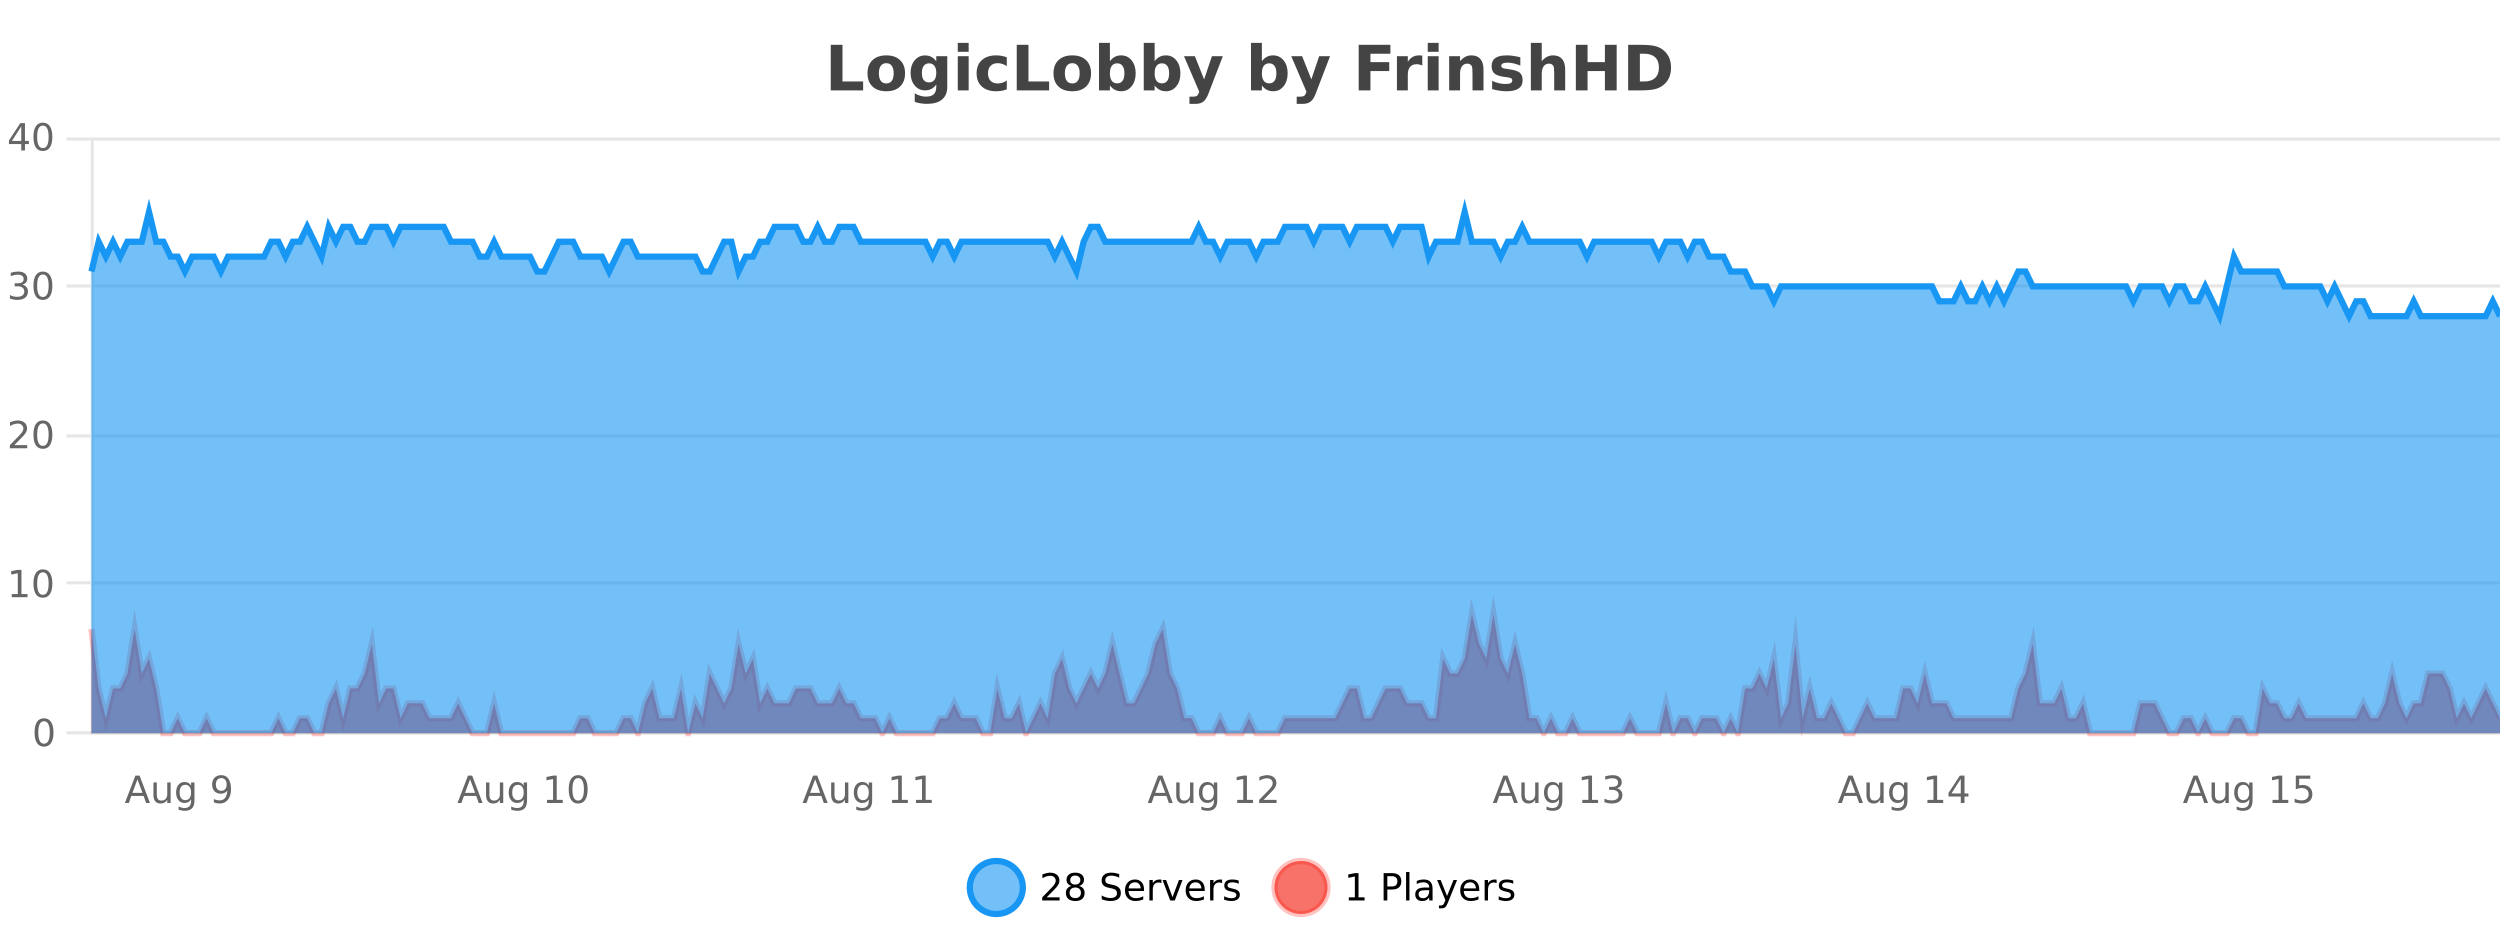 <?xml version="1.0" encoding="UTF-8"?>
<svg xmlns="http://www.w3.org/2000/svg" xmlns:xlink="http://www.w3.org/1999/xlink" width="800pt" height="300pt" viewBox="0 0 800 300" version="1.1">
<defs>
<clipPath id="clip1">
  <path d="M 282 263 L 356 263 L 356 300 L 282 300 Z M 282 263 "/>
</clipPath>
<clipPath id="clip2">
  <path d="M 379 263 L 454 263 L 454 300 L 379 300 Z M 379 263 "/>
</clipPath>
<clipPath id="clip3">
  <path d="M 29.27 196 L 800 196 L 800 234.602 L 29.27 234.602 Z M 29.27 196 "/>
</clipPath>
<clipPath id="clip4">
  <path d="M 28.27 168 L 800 168 L 800 235.602 L 28.27 235.602 Z M 28.27 168 "/>
</clipPath>
<clipPath id="clip5">
  <path d="M 29.27 67 L 800 67 L 800 234.602 L 29.27 234.602 Z M 29.27 67 "/>
</clipPath>
<clipPath id="clip6">
  <path d="M 28.27 43 L 800 43 L 800 130 L 28.27 130 Z M 28.27 43 "/>
</clipPath>
</defs>
<g id="surface5693821">
<rect x="0" y="0" width="800" height="300" style="fill:rgb(100%,100%,100%);fill-opacity:1;stroke:none;"/>
<path style="fill:none;stroke-width:1;stroke-linecap:butt;stroke-linejoin:miter;stroke:rgb(0%,0%,0%);stroke-opacity:0.098;stroke-miterlimit:10;" d="M 30 234.5 L 800 234.5 "/>
<path style="fill:none;stroke-width:1;stroke-linecap:butt;stroke-linejoin:miter;stroke:rgb(0%,0%,0%);stroke-opacity:0.098;stroke-miterlimit:10;" d="M 21.27 234.5 L 29 234.5 "/>
<path style="fill:none;stroke-width:1;stroke-linecap:butt;stroke-linejoin:miter;stroke:rgb(0%,0%,0%);stroke-opacity:0.098;stroke-miterlimit:10;" d="M 30 186.5 L 800 186.5 "/>
<path style="fill:none;stroke-width:1;stroke-linecap:butt;stroke-linejoin:miter;stroke:rgb(0%,0%,0%);stroke-opacity:0.098;stroke-miterlimit:10;" d="M 21.27 186.5 L 29 186.5 "/>
<path style="fill:none;stroke-width:1;stroke-linecap:butt;stroke-linejoin:miter;stroke:rgb(0%,0%,0%);stroke-opacity:0.098;stroke-miterlimit:10;" d="M 30 139.5 L 800 139.5 "/>
<path style="fill:none;stroke-width:1;stroke-linecap:butt;stroke-linejoin:miter;stroke:rgb(0%,0%,0%);stroke-opacity:0.098;stroke-miterlimit:10;" d="M 21.27 139.5 L 29 139.5 "/>
<path style="fill:none;stroke-width:1;stroke-linecap:butt;stroke-linejoin:miter;stroke:rgb(0%,0%,0%);stroke-opacity:0.098;stroke-miterlimit:10;" d="M 30 91.5 L 800 91.5 "/>
<path style="fill:none;stroke-width:1;stroke-linecap:butt;stroke-linejoin:miter;stroke:rgb(0%,0%,0%);stroke-opacity:0.098;stroke-miterlimit:10;" d="M 21.27 91.5 L 29 91.5 "/>
<path style="fill:none;stroke-width:1;stroke-linecap:butt;stroke-linejoin:miter;stroke:rgb(0%,0%,0%);stroke-opacity:0.098;stroke-miterlimit:10;" d="M 30 44.5 L 800 44.5 "/>
<path style="fill:none;stroke-width:1;stroke-linecap:butt;stroke-linejoin:miter;stroke:rgb(0%,0%,0%);stroke-opacity:0.098;stroke-miterlimit:10;" d="M 21.27 44.5 L 29 44.5 "/>
<path style=" stroke:none;fill-rule:nonzero;fill:rgb(9.02%,58.824%,95.294%);fill-opacity:0.6;" d="M 327.305 284 C 327.305 288.688 323.508 292.484 318.82 292.484 C 314.133 292.484 310.336 288.688 310.336 284 C 310.336 279.312 314.133 275.516 318.82 275.516 C 323.508 275.516 327.305 279.312 327.305 284 Z M 327.305 284 "/>
<g clip-path="url(#clip1)" clip-rule="nonzero">
<path style="fill:none;stroke-width:2;stroke-linecap:butt;stroke-linejoin:miter;stroke:rgb(9.02%,58.824%,95.294%);stroke-opacity:1;stroke-miterlimit:10;" d="M 327.305 284 C 327.305 288.688 323.508 292.484 318.82 292.484 C 314.133 292.484 310.336 288.688 310.336 284 C 310.336 279.312 314.133 275.516 318.82 275.516 C 323.508 275.516 327.305 279.312 327.305 284 Z M 327.305 284 "/>
</g>
<path style=" stroke:none;fill-rule:nonzero;fill:rgb(0%,0%,0%);fill-opacity:1;" d="M 334.93 287.156 L 339.07 287.156 L 339.07 288.156 L 333.508 288.156 L 333.508 287.156 C 333.953 286.699 334.562 286.078 335.336 285.297 C 336.117 284.508 336.605 283.996 336.805 283.766 C 337.188 283.352 337.453 282.996 337.602 282.703 C 337.758 282.402 337.836 282.109 337.836 281.828 C 337.836 281.359 337.668 280.98 337.336 280.688 C 337.012 280.398 336.59 280.25 336.07 280.25 C 335.695 280.25 335.297 280.312 334.883 280.438 C 334.477 280.562 334.039 280.762 333.57 281.031 L 333.57 279.828 C 334.047 279.641 334.492 279.5 334.898 279.406 C 335.312 279.305 335.695 279.25 336.039 279.25 C 336.945 279.25 337.668 279.48 338.211 279.938 C 338.75 280.387 339.023 280.992 339.023 281.75 C 339.023 282.105 338.953 282.445 338.82 282.766 C 338.684 283.09 338.438 283.469 338.086 283.906 C 337.98 284.023 337.668 284.352 337.148 284.891 C 336.625 285.434 335.887 286.188 334.93 287.156 Z M 344.082 284 C 343.52 284 343.074 284.152 342.754 284.453 C 342.43 284.758 342.27 285.168 342.27 285.688 C 342.27 286.219 342.43 286.637 342.754 286.938 C 343.074 287.242 343.52 287.391 344.082 287.391 C 344.645 287.391 345.086 287.242 345.41 286.938 C 345.73 286.637 345.895 286.219 345.895 285.688 C 345.895 285.168 345.73 284.758 345.41 284.453 C 345.098 284.152 344.652 284 344.082 284 Z M 342.895 283.5 C 342.395 283.375 341.996 283.141 341.707 282.797 C 341.426 282.445 341.285 282.016 341.285 281.516 C 341.285 280.82 341.535 280.266 342.035 279.859 C 342.535 279.453 343.215 279.25 344.082 279.25 C 344.957 279.25 345.637 279.453 346.129 279.859 C 346.629 280.266 346.879 280.82 346.879 281.516 C 346.879 282.016 346.738 282.445 346.457 282.797 C 346.176 283.141 345.777 283.375 345.27 283.5 C 345.84 283.637 346.285 283.898 346.598 284.281 C 346.918 284.668 347.082 285.137 347.082 285.688 C 347.082 286.543 346.82 287.199 346.301 287.656 C 345.789 288.105 345.051 288.328 344.082 288.328 C 343.121 288.328 342.383 288.105 341.863 287.656 C 341.34 287.199 341.082 286.543 341.082 285.688 C 341.082 285.137 341.242 284.668 341.566 284.281 C 341.887 283.898 342.332 283.637 342.895 283.5 Z M 342.473 281.625 C 342.473 282.086 342.613 282.438 342.895 282.688 C 343.176 282.938 343.57 283.062 344.082 283.062 C 344.59 283.062 344.988 282.938 345.27 282.688 C 345.559 282.438 345.707 282.086 345.707 281.625 C 345.707 281.18 345.559 280.828 345.27 280.578 C 344.988 280.32 344.59 280.188 344.082 280.188 C 343.57 280.188 343.176 280.32 342.895 280.578 C 342.613 280.828 342.473 281.18 342.473 281.625 Z M 358.141 279.688 L 358.141 280.844 C 357.691 280.637 357.266 280.48 356.859 280.375 C 356.461 280.262 356.082 280.203 355.719 280.203 C 355.07 280.203 354.57 280.328 354.219 280.578 C 353.875 280.828 353.703 281.188 353.703 281.656 C 353.703 282.043 353.816 282.336 354.047 282.531 C 354.273 282.73 354.719 282.887 355.375 283 L 356.078 283.156 C 356.961 283.324 357.613 283.621 358.031 284.047 C 358.457 284.465 358.672 285.027 358.672 285.734 C 358.672 286.59 358.383 287.234 357.812 287.672 C 357.25 288.109 356.414 288.328 355.312 288.328 C 354.906 288.328 354.469 288.281 354 288.188 C 353.531 288.094 353.047 287.953 352.547 287.766 L 352.547 286.547 C 353.023 286.82 353.492 287.023 353.953 287.156 C 354.422 287.293 354.875 287.359 355.312 287.359 C 355.988 287.359 356.508 287.23 356.875 286.969 C 357.25 286.699 357.438 286.32 357.438 285.828 C 357.438 285.402 357.301 285.07 357.031 284.828 C 356.77 284.578 356.336 284.398 355.734 284.281 L 355.016 284.141 C 354.129 283.965 353.488 283.688 353.094 283.312 C 352.707 282.938 352.516 282.418 352.516 281.75 C 352.516 280.969 352.785 280.359 353.328 279.922 C 353.867 279.477 354.617 279.25 355.578 279.25 C 355.992 279.25 356.41 279.289 356.828 279.359 C 357.254 279.434 357.691 279.543 358.141 279.688 Z M 366.086 284.609 L 366.086 285.125 L 361.117 285.125 C 361.168 285.875 361.391 286.445 361.789 286.828 C 362.195 287.215 362.75 287.406 363.461 287.406 C 363.875 287.406 364.277 287.359 364.664 287.266 C 365.059 287.164 365.449 287.008 365.836 286.797 L 365.836 287.828 C 365.438 287.984 365.039 288.105 364.633 288.188 C 364.227 288.281 363.812 288.328 363.398 288.328 C 362.355 288.328 361.527 288.027 360.914 287.422 C 360.297 286.809 359.992 285.98 359.992 284.938 C 359.992 283.867 360.281 283.016 360.867 282.391 C 361.449 281.758 362.23 281.438 363.211 281.438 C 364.094 281.438 364.793 281.727 365.305 282.297 C 365.824 282.859 366.086 283.633 366.086 284.609 Z M 365.008 284.281 C 364.996 283.699 364.828 283.23 364.508 282.875 C 364.184 282.523 363.758 282.344 363.227 282.344 C 362.621 282.344 362.137 282.516 361.773 282.859 C 361.418 283.203 361.215 283.684 361.164 284.297 Z M 371.656 282.594 C 371.531 282.531 371.395 282.484 371.25 282.453 C 371.113 282.414 370.957 282.391 370.781 282.391 C 370.176 282.391 369.707 282.59 369.375 282.984 C 369.051 283.383 368.891 283.953 368.891 284.703 L 368.891 288.156 L 367.812 288.156 L 367.812 281.594 L 368.891 281.594 L 368.891 282.609 C 369.117 282.215 369.414 281.922 369.781 281.734 C 370.145 281.539 370.586 281.438 371.109 281.438 C 371.18 281.438 371.258 281.445 371.344 281.453 C 371.438 281.465 371.535 281.48 371.641 281.5 Z M 372.012 281.594 L 373.152 281.594 L 375.199 287.094 L 377.262 281.594 L 378.402 281.594 L 375.934 288.156 L 374.465 288.156 Z M 385.504 284.609 L 385.504 285.125 L 380.535 285.125 C 380.586 285.875 380.809 286.445 381.207 286.828 C 381.613 287.215 382.168 287.406 382.879 287.406 C 383.293 287.406 383.695 287.359 384.082 287.266 C 384.477 287.164 384.867 287.008 385.254 286.797 L 385.254 287.828 C 384.855 287.984 384.457 288.105 384.051 288.188 C 383.645 288.281 383.23 288.328 382.816 288.328 C 381.773 288.328 380.945 288.027 380.332 287.422 C 379.715 286.809 379.41 285.98 379.41 284.938 C 379.41 283.867 379.699 283.016 380.285 282.391 C 380.867 281.758 381.648 281.438 382.629 281.438 C 383.512 281.438 384.211 281.727 384.723 282.297 C 385.242 282.859 385.504 283.633 385.504 284.609 Z M 384.426 284.281 C 384.414 283.699 384.246 283.23 383.926 282.875 C 383.602 282.523 383.176 282.344 382.645 282.344 C 382.039 282.344 381.555 282.516 381.191 282.859 C 380.836 283.203 380.633 283.684 380.582 284.297 Z M 391.074 282.594 C 390.949 282.531 390.812 282.484 390.668 282.453 C 390.531 282.414 390.375 282.391 390.199 282.391 C 389.594 282.391 389.125 282.59 388.793 282.984 C 388.469 283.383 388.309 283.953 388.309 284.703 L 388.309 288.156 L 387.23 288.156 L 387.23 281.594 L 388.309 281.594 L 388.309 282.609 C 388.535 282.215 388.832 281.922 389.199 281.734 C 389.562 281.539 390.004 281.438 390.527 281.438 C 390.598 281.438 390.676 281.445 390.762 281.453 C 390.855 281.465 390.953 281.48 391.059 281.5 Z M 396.383 281.781 L 396.383 282.812 C 396.078 282.656 395.762 282.543 395.43 282.469 C 395.105 282.387 394.766 282.344 394.414 282.344 C 393.883 282.344 393.48 282.43 393.211 282.594 C 392.938 282.75 392.805 282.996 392.805 283.328 C 392.805 283.578 392.898 283.777 393.086 283.922 C 393.281 284.059 393.672 284.188 394.258 284.312 L 394.617 284.406 C 395.387 284.562 395.934 284.793 396.258 285.094 C 396.578 285.398 396.742 285.812 396.742 286.344 C 396.742 286.961 396.496 287.445 396.008 287.797 C 395.527 288.152 394.867 288.328 394.023 288.328 C 393.668 288.328 393.297 288.289 392.914 288.219 C 392.539 288.156 392.141 288.059 391.727 287.922 L 391.727 286.797 C 392.121 287.008 392.512 287.164 392.898 287.266 C 393.281 287.371 393.668 287.422 394.055 287.422 C 394.555 287.422 394.938 287.34 395.211 287.172 C 395.492 286.996 395.633 286.746 395.633 286.422 C 395.633 286.133 395.531 285.906 395.336 285.75 C 395.137 285.594 394.703 285.445 394.039 285.297 L 393.664 285.219 C 392.996 285.074 392.512 284.855 392.211 284.562 C 391.918 284.273 391.773 283.875 391.773 283.375 C 391.773 282.75 391.992 282.273 392.43 281.938 C 392.867 281.605 393.484 281.438 394.289 281.438 C 394.684 281.438 395.059 281.469 395.414 281.531 C 395.766 281.586 396.09 281.668 396.383 281.781 Z M 328.82 277.016 "/>
<path style=" stroke:none;fill-rule:nonzero;fill:rgb(96.863%,44.706%,40.784%);fill-opacity:1;" d="M 424.809 284 C 424.809 288.688 421.008 292.484 416.32 292.484 C 411.637 292.484 407.836 288.688 407.836 284 C 407.836 279.312 411.637 275.516 416.32 275.516 C 421.008 275.516 424.809 279.312 424.809 284 Z M 424.809 284 "/>
<g clip-path="url(#clip2)" clip-rule="nonzero">
<path style="fill:none;stroke-width:2;stroke-linecap:butt;stroke-linejoin:miter;stroke:rgb(100%,4.706%,0%);stroke-opacity:0.247;stroke-miterlimit:10;" d="M 424.809 284 C 424.809 288.688 421.008 292.484 416.32 292.484 C 411.637 292.484 407.836 288.688 407.836 284 C 407.836 279.312 411.637 275.516 416.32 275.516 C 421.008 275.516 424.809 279.312 424.809 284 Z M 424.809 284 "/>
</g>
<path style=" stroke:none;fill-rule:nonzero;fill:rgb(0%,0%,0%);fill-opacity:1;" d="M 431.617 287.156 L 433.555 287.156 L 433.555 280.484 L 431.445 280.906 L 431.445 279.828 L 433.539 279.406 L 434.727 279.406 L 434.727 287.156 L 436.664 287.156 L 436.664 288.156 L 431.617 288.156 Z M 443.945 280.375 L 443.945 283.672 L 445.43 283.672 C 445.98 283.672 446.406 283.531 446.711 283.25 C 447.012 282.961 447.164 282.547 447.164 282.016 C 447.164 281.496 447.012 281.094 446.711 280.812 C 446.406 280.523 445.98 280.375 445.43 280.375 Z M 442.758 279.406 L 445.43 279.406 C 446.418 279.406 447.164 279.633 447.664 280.078 C 448.164 280.516 448.414 281.164 448.414 282.016 C 448.414 282.883 448.164 283.539 447.664 283.984 C 447.164 284.422 446.418 284.641 445.43 284.641 L 443.945 284.641 L 443.945 288.156 L 442.758 288.156 Z M 449.945 279.031 L 451.023 279.031 L 451.023 288.156 L 449.945 288.156 Z M 456.266 284.859 C 455.398 284.859 454.797 284.961 454.453 285.156 C 454.117 285.355 453.953 285.695 453.953 286.172 C 453.953 286.559 454.078 286.867 454.328 287.094 C 454.586 287.312 454.93 287.422 455.359 287.422 C 455.961 287.422 456.441 287.215 456.797 286.797 C 457.16 286.371 457.344 285.805 457.344 285.094 L 457.344 284.859 Z M 458.422 284.406 L 458.422 288.156 L 457.344 288.156 L 457.344 287.156 C 457.094 287.555 456.785 287.852 456.422 288.047 C 456.055 288.234 455.609 288.328 455.078 288.328 C 454.398 288.328 453.863 288.141 453.469 287.766 C 453.07 287.383 452.875 286.875 452.875 286.25 C 452.875 285.512 453.117 284.953 453.609 284.578 C 454.109 284.203 454.848 284.016 455.828 284.016 L 457.344 284.016 L 457.344 283.906 C 457.344 283.406 457.176 283.023 456.844 282.75 C 456.52 282.48 456.066 282.344 455.484 282.344 C 455.109 282.344 454.738 282.391 454.375 282.484 C 454.02 282.578 453.68 282.715 453.359 282.891 L 453.359 281.891 C 453.754 281.734 454.133 281.621 454.5 281.547 C 454.875 281.477 455.238 281.438 455.594 281.438 C 456.539 281.438 457.25 281.684 457.719 282.172 C 458.188 282.664 458.422 283.406 458.422 284.406 Z M 463.367 288.766 C 463.062 289.547 462.766 290.055 462.477 290.297 C 462.184 290.535 461.797 290.656 461.32 290.656 L 460.461 290.656 L 460.461 289.75 L 461.086 289.75 C 461.387 289.75 461.617 289.676 461.773 289.531 C 461.938 289.395 462.121 289.066 462.32 288.547 L 462.523 288.047 L 459.867 281.594 L 461.008 281.594 L 463.055 286.719 L 465.117 281.594 L 466.258 281.594 Z M 473.359 284.609 L 473.359 285.125 L 468.391 285.125 C 468.441 285.875 468.664 286.445 469.062 286.828 C 469.469 287.215 470.023 287.406 470.734 287.406 C 471.148 287.406 471.551 287.359 471.938 287.266 C 472.332 287.164 472.723 287.008 473.109 286.797 L 473.109 287.828 C 472.711 287.984 472.312 288.105 471.906 288.188 C 471.5 288.281 471.086 288.328 470.672 288.328 C 469.629 288.328 468.801 288.027 468.188 287.422 C 467.57 286.809 467.266 285.98 467.266 284.938 C 467.266 283.867 467.555 283.016 468.141 282.391 C 468.723 281.758 469.504 281.438 470.484 281.438 C 471.367 281.438 472.066 281.727 472.578 282.297 C 473.098 282.859 473.359 283.633 473.359 284.609 Z M 472.281 284.281 C 472.27 283.699 472.102 283.23 471.781 282.875 C 471.457 282.523 471.031 282.344 470.5 282.344 C 469.895 282.344 469.41 282.516 469.047 282.859 C 468.691 283.203 468.488 283.684 468.438 284.297 Z M 478.93 282.594 C 478.805 282.531 478.668 282.484 478.523 282.453 C 478.387 282.414 478.23 282.391 478.055 282.391 C 477.449 282.391 476.98 282.59 476.648 282.984 C 476.324 283.383 476.164 283.953 476.164 284.703 L 476.164 288.156 L 475.086 288.156 L 475.086 281.594 L 476.164 281.594 L 476.164 282.609 C 476.391 282.215 476.688 281.922 477.055 281.734 C 477.418 281.539 477.859 281.438 478.383 281.438 C 478.453 281.438 478.531 281.445 478.617 281.453 C 478.711 281.465 478.809 281.48 478.914 281.5 Z M 484.238 281.781 L 484.238 282.812 C 483.934 282.656 483.617 282.543 483.285 282.469 C 482.961 282.387 482.621 282.344 482.27 282.344 C 481.738 282.344 481.336 282.43 481.066 282.594 C 480.793 282.75 480.66 282.996 480.66 283.328 C 480.66 283.578 480.754 283.777 480.941 283.922 C 481.137 284.059 481.527 284.188 482.113 284.312 L 482.473 284.406 C 483.242 284.562 483.789 284.793 484.113 285.094 C 484.434 285.398 484.598 285.812 484.598 286.344 C 484.598 286.961 484.352 287.445 483.863 287.797 C 483.383 288.152 482.723 288.328 481.879 288.328 C 481.523 288.328 481.152 288.289 480.77 288.219 C 480.395 288.156 479.996 288.059 479.582 287.922 L 479.582 286.797 C 479.977 287.008 480.367 287.164 480.754 287.266 C 481.137 287.371 481.523 287.422 481.91 287.422 C 482.41 287.422 482.793 287.34 483.066 287.172 C 483.348 286.996 483.488 286.746 483.488 286.422 C 483.488 286.133 483.387 285.906 483.191 285.75 C 482.992 285.594 482.559 285.445 481.895 285.297 L 481.52 285.219 C 480.852 285.074 480.367 284.855 480.066 284.562 C 479.773 284.273 479.629 283.875 479.629 283.375 C 479.629 282.75 479.848 282.273 480.285 281.938 C 480.723 281.605 481.34 281.438 482.145 281.438 C 482.539 281.438 482.914 281.469 483.27 281.531 C 483.621 281.586 483.945 281.668 484.238 281.781 Z M 426.32 277.016 "/>
<path style=" stroke:none;fill-rule:nonzero;fill:rgb(26.667%,26.667%,26.667%);fill-opacity:1;" d="M 265.844 14.344 L 269.594 14.344 L 269.594 26.078 L 276.203 26.078 L 276.203 28.922 L 265.844 28.922 Z M 283.633 20.219 C 282.852 20.219 282.258 20.5 281.852 21.062 C 281.445 21.617 281.242 22.418 281.242 23.469 C 281.242 24.512 281.445 25.312 281.852 25.875 C 282.258 26.43 282.852 26.703 283.633 26.703 C 284.391 26.703 284.969 26.43 285.367 25.875 C 285.773 25.312 285.977 24.512 285.977 23.469 C 285.977 22.418 285.773 21.617 285.367 21.062 C 284.969 20.5 284.391 20.219 283.633 20.219 Z M 283.633 17.719 C 285.508 17.719 286.969 18.23 288.023 19.25 C 289.086 20.262 289.617 21.668 289.617 23.469 C 289.617 25.262 289.086 26.668 288.023 27.688 C 286.969 28.699 285.508 29.203 283.633 29.203 C 281.734 29.203 280.258 28.699 279.195 27.688 C 278.133 26.668 277.602 25.262 277.602 23.469 C 277.602 21.668 278.133 20.262 279.195 19.25 C 280.258 18.23 281.734 17.719 283.633 17.719 Z M 299.609 27.062 C 299.129 27.699 298.598 28.168 298.016 28.469 C 297.43 28.773 296.758 28.922 296 28.922 C 294.664 28.922 293.562 28.398 292.688 27.344 C 291.82 26.293 291.391 24.953 291.391 23.328 C 291.391 21.695 291.82 20.355 292.688 19.312 C 293.562 18.262 294.664 17.734 296 17.734 C 296.758 17.734 297.43 17.887 298.016 18.188 C 298.598 18.492 299.129 18.965 299.609 19.609 L 299.609 17.984 L 303.125 17.984 L 303.125 27.812 C 303.125 29.57 302.566 30.914 301.453 31.844 C 300.348 32.77 298.738 33.234 296.625 33.234 C 295.945 33.234 295.285 33.18 294.641 33.078 C 294.004 32.973 293.363 32.816 292.719 32.609 L 292.719 29.875 C 293.332 30.227 293.93 30.488 294.516 30.656 C 295.098 30.832 295.688 30.922 296.281 30.922 C 297.426 30.922 298.266 30.672 298.797 30.172 C 299.336 29.672 299.609 28.887 299.609 27.812 Z M 297.297 20.266 C 296.578 20.266 296.016 20.531 295.609 21.062 C 295.203 21.594 295 22.352 295 23.328 C 295 24.328 295.191 25.09 295.578 25.609 C 295.973 26.121 296.547 26.375 297.297 26.375 C 298.023 26.375 298.594 26.109 299 25.578 C 299.406 25.047 299.609 24.297 299.609 23.328 C 299.609 22.352 299.406 21.594 299 21.062 C 298.594 20.531 298.023 20.266 297.297 20.266 Z M 306.488 17.984 L 309.973 17.984 L 309.973 28.922 L 306.488 28.922 Z M 306.488 13.719 L 309.973 13.719 L 309.973 16.578 L 306.488 16.578 Z M 322.172 18.328 L 322.172 21.172 C 321.703 20.852 321.227 20.609 320.75 20.453 C 320.27 20.297 319.77 20.219 319.25 20.219 C 318.281 20.219 317.52 20.508 316.969 21.078 C 316.426 21.641 316.156 22.438 316.156 23.469 C 316.156 24.492 316.426 25.289 316.969 25.859 C 317.52 26.422 318.281 26.703 319.25 26.703 C 319.801 26.703 320.32 26.625 320.812 26.469 C 321.301 26.305 321.754 26.059 322.172 25.734 L 322.172 28.594 C 321.629 28.805 321.078 28.953 320.516 29.047 C 319.953 29.148 319.383 29.203 318.812 29.203 C 316.844 29.203 315.301 28.699 314.188 27.688 C 313.07 26.68 312.516 25.273 312.516 23.469 C 312.516 21.656 313.07 20.246 314.188 19.234 C 315.301 18.227 316.844 17.719 318.812 17.719 C 319.383 17.719 319.945 17.773 320.5 17.875 C 321.062 17.969 321.617 18.121 322.172 18.328 Z M 325.355 14.344 L 329.105 14.344 L 329.105 26.078 L 335.715 26.078 L 335.715 28.922 L 325.355 28.922 Z M 343.148 20.219 C 342.367 20.219 341.773 20.5 341.367 21.062 C 340.961 21.617 340.758 22.418 340.758 23.469 C 340.758 24.512 340.961 25.312 341.367 25.875 C 341.773 26.43 342.367 26.703 343.148 26.703 C 343.906 26.703 344.484 26.43 344.883 25.875 C 345.289 25.312 345.492 24.512 345.492 23.469 C 345.492 22.418 345.289 21.617 344.883 21.062 C 344.484 20.5 343.906 20.219 343.148 20.219 Z M 343.148 17.719 C 345.023 17.719 346.484 18.23 347.539 19.25 C 348.602 20.262 349.133 21.668 349.133 23.469 C 349.133 25.262 348.602 26.668 347.539 27.688 C 346.484 28.699 345.023 29.203 343.148 29.203 C 341.25 29.203 339.773 28.699 338.711 27.688 C 337.648 26.668 337.117 25.262 337.117 23.469 C 337.117 21.668 337.648 20.262 338.711 19.25 C 339.773 18.23 341.25 17.719 343.148 17.719 Z M 357.496 26.672 C 358.246 26.672 358.816 26.402 359.215 25.859 C 359.609 25.309 359.809 24.512 359.809 23.469 C 359.809 22.43 359.609 21.637 359.215 21.094 C 358.816 20.543 358.246 20.266 357.496 20.266 C 356.746 20.266 356.168 20.543 355.762 21.094 C 355.363 21.637 355.168 22.43 355.168 23.469 C 355.168 24.5 355.363 25.293 355.762 25.844 C 356.168 26.398 356.746 26.672 357.496 26.672 Z M 355.168 19.578 C 355.656 18.945 356.191 18.477 356.777 18.172 C 357.359 17.871 358.031 17.719 358.793 17.719 C 360.145 17.719 361.254 18.258 362.121 19.328 C 362.984 20.402 363.418 21.781 363.418 23.469 C 363.418 25.148 362.984 26.523 362.121 27.594 C 361.254 28.668 360.145 29.203 358.793 29.203 C 358.031 29.203 357.359 29.051 356.777 28.75 C 356.191 28.449 355.656 27.98 355.168 27.344 L 355.168 28.922 L 351.684 28.922 L 351.684 13.719 L 355.168 13.719 Z M 371.812 26.672 C 372.562 26.672 373.133 26.402 373.531 25.859 C 373.926 25.309 374.125 24.512 374.125 23.469 C 374.125 22.43 373.926 21.637 373.531 21.094 C 373.133 20.543 372.562 20.266 371.812 20.266 C 371.062 20.266 370.484 20.543 370.078 21.094 C 369.68 21.637 369.484 22.43 369.484 23.469 C 369.484 24.5 369.68 25.293 370.078 25.844 C 370.484 26.398 371.062 26.672 371.812 26.672 Z M 369.484 19.578 C 369.973 18.945 370.508 18.477 371.094 18.172 C 371.676 17.871 372.348 17.719 373.109 17.719 C 374.461 17.719 375.57 18.258 376.438 19.328 C 377.301 20.402 377.734 21.781 377.734 23.469 C 377.734 25.148 377.301 26.523 376.438 27.594 C 375.57 28.668 374.461 29.203 373.109 29.203 C 372.348 29.203 371.676 29.051 371.094 28.75 C 370.508 28.449 369.973 27.98 369.484 27.344 L 369.484 28.922 L 366 28.922 L 366 13.719 L 369.484 13.719 Z M 378.879 17.984 L 382.363 17.984 L 385.316 25.406 L 387.816 17.984 L 391.301 17.984 L 386.707 29.953 C 386.246 31.172 385.707 32.02 385.082 32.5 C 384.465 32.988 383.66 33.234 382.66 33.234 L 380.629 33.234 L 380.629 30.938 L 381.723 30.938 C 382.316 30.938 382.746 30.844 383.02 30.656 C 383.289 30.469 383.496 30.129 383.645 29.641 L 383.754 29.344 Z M 406.129 26.672 C 406.879 26.672 407.449 26.402 407.848 25.859 C 408.242 25.309 408.441 24.512 408.441 23.469 C 408.441 22.43 408.242 21.637 407.848 21.094 C 407.449 20.543 406.879 20.266 406.129 20.266 C 405.379 20.266 404.801 20.543 404.395 21.094 C 403.996 21.637 403.801 22.43 403.801 23.469 C 403.801 24.5 403.996 25.293 404.395 25.844 C 404.801 26.398 405.379 26.672 406.129 26.672 Z M 403.801 19.578 C 404.289 18.945 404.824 18.477 405.41 18.172 C 405.992 17.871 406.664 17.719 407.426 17.719 C 408.777 17.719 409.887 18.258 410.754 19.328 C 411.617 20.402 412.051 21.781 412.051 23.469 C 412.051 25.148 411.617 26.523 410.754 27.594 C 409.887 28.668 408.777 29.203 407.426 29.203 C 406.664 29.203 405.992 29.051 405.41 28.75 C 404.824 28.449 404.289 27.98 403.801 27.344 L 403.801 28.922 L 400.316 28.922 L 400.316 13.719 L 403.801 13.719 Z M 413.195 17.984 L 416.68 17.984 L 419.633 25.406 L 422.133 17.984 L 425.617 17.984 L 421.023 29.953 C 420.562 31.172 420.023 32.02 419.398 32.5 C 418.781 32.988 417.977 33.234 416.977 33.234 L 414.945 33.234 L 414.945 30.938 L 416.039 30.938 C 416.633 30.938 417.062 30.844 417.336 30.656 C 417.605 30.469 417.812 30.129 417.961 29.641 L 418.07 29.344 Z M 434.789 14.344 L 444.93 14.344 L 444.93 17.188 L 438.539 17.188 L 438.539 19.891 L 444.555 19.891 L 444.555 22.734 L 438.539 22.734 L 438.539 28.922 L 434.789 28.922 Z M 455.141 20.969 C 454.828 20.824 454.52 20.719 454.219 20.656 C 453.914 20.586 453.613 20.547 453.312 20.547 C 452.406 20.547 451.707 20.836 451.219 21.406 C 450.738 21.98 450.5 22.805 450.5 23.875 L 450.5 28.922 L 447.016 28.922 L 447.016 17.984 L 450.5 17.984 L 450.5 19.781 C 450.945 19.062 451.461 18.543 452.047 18.219 C 452.629 17.887 453.328 17.719 454.141 17.719 C 454.266 17.719 454.395 17.727 454.531 17.734 C 454.664 17.746 454.863 17.766 455.125 17.797 Z M 456.879 17.984 L 460.363 17.984 L 460.363 28.922 L 456.879 28.922 Z M 456.879 13.719 L 460.363 13.719 L 460.363 16.578 L 456.879 16.578 Z M 474.719 22.266 L 474.719 28.922 L 471.203 28.922 L 471.203 23.828 C 471.203 22.883 471.18 22.23 471.141 21.875 C 471.098 21.512 471.023 21.246 470.922 21.078 C 470.785 20.852 470.598 20.672 470.359 20.547 C 470.129 20.422 469.863 20.359 469.562 20.359 C 468.832 20.359 468.258 20.641 467.844 21.203 C 467.426 21.766 467.219 22.547 467.219 23.547 L 467.219 28.922 L 463.734 28.922 L 463.734 17.984 L 467.219 17.984 L 467.219 19.578 C 467.75 18.945 468.312 18.477 468.906 18.172 C 469.5 17.871 470.148 17.719 470.859 17.719 C 472.129 17.719 473.086 18.109 473.734 18.891 C 474.391 19.664 474.719 20.789 474.719 22.266 Z M 486.504 18.328 L 486.504 20.984 C 485.762 20.672 485.043 20.438 484.348 20.281 C 483.648 20.125 482.988 20.047 482.363 20.047 C 481.707 20.047 481.215 20.133 480.895 20.297 C 480.57 20.465 480.41 20.719 480.41 21.062 C 480.41 21.344 480.527 21.559 480.77 21.703 C 481.02 21.852 481.457 21.961 482.082 22.031 L 482.707 22.125 C 484.496 22.355 485.699 22.73 486.316 23.25 C 486.93 23.773 487.238 24.59 487.238 25.703 C 487.238 26.871 486.805 27.746 485.941 28.328 C 485.086 28.914 483.809 29.203 482.113 29.203 C 481.383 29.203 480.633 29.145 479.863 29.031 C 479.09 28.918 478.301 28.746 477.488 28.516 L 477.488 25.859 C 478.184 26.203 478.898 26.461 479.629 26.625 C 480.355 26.793 481.102 26.875 481.863 26.875 C 482.551 26.875 483.066 26.781 483.41 26.594 C 483.754 26.406 483.926 26.125 483.926 25.75 C 483.926 25.438 483.805 25.211 483.566 25.062 C 483.324 24.906 482.852 24.789 482.145 24.703 L 481.535 24.625 C 479.973 24.43 478.879 24.07 478.254 23.547 C 477.629 23.016 477.316 22.215 477.316 21.141 C 477.316 19.984 477.711 19.125 478.504 18.562 C 479.305 18 480.523 17.719 482.16 17.719 C 482.805 17.719 483.48 17.773 484.191 17.875 C 484.898 17.969 485.668 18.121 486.504 18.328 Z M 500.859 22.266 L 500.859 28.922 L 497.344 28.922 L 497.344 23.844 C 497.344 22.887 497.32 22.23 497.281 21.875 C 497.238 21.512 497.164 21.246 497.062 21.078 C 496.926 20.852 496.738 20.672 496.5 20.547 C 496.27 20.422 496.004 20.359 495.703 20.359 C 494.973 20.359 494.398 20.641 493.984 21.203 C 493.566 21.766 493.359 22.547 493.359 23.547 L 493.359 28.922 L 489.875 28.922 L 489.875 13.719 L 493.359 13.719 L 493.359 19.578 C 493.891 18.945 494.453 18.477 495.047 18.172 C 495.641 17.871 496.289 17.719 497 17.719 C 498.27 17.719 499.227 18.109 499.875 18.891 C 500.531 19.664 500.859 20.789 500.859 22.266 Z M 504.273 14.344 L 508.023 14.344 L 508.023 19.891 L 513.57 19.891 L 513.57 14.344 L 517.336 14.344 L 517.336 28.922 L 513.57 28.922 L 513.57 22.734 L 508.023 22.734 L 508.023 28.922 L 504.273 28.922 Z M 524.758 17.188 L 524.758 26.078 L 526.102 26.078 C 527.641 26.078 528.82 25.699 529.633 24.938 C 530.445 24.18 530.852 23.07 530.852 21.609 C 530.852 20.172 530.445 19.078 529.633 18.328 C 528.828 17.57 527.652 17.188 526.102 17.188 Z M 521.008 14.344 L 524.961 14.344 C 527.18 14.344 528.828 14.5 529.914 14.812 C 530.996 15.125 531.922 15.664 532.695 16.422 C 533.383 17.078 533.891 17.84 534.227 18.703 C 534.559 19.559 534.727 20.527 534.727 21.609 C 534.727 22.715 534.559 23.699 534.227 24.562 C 533.891 25.43 533.383 26.188 532.695 26.844 C 531.914 27.594 530.977 28.133 529.883 28.453 C 528.789 28.766 527.148 28.922 524.961 28.922 L 521.008 28.922 Z M 264 10.359 "/>
<path style="fill:none;stroke-width:1;stroke-linecap:butt;stroke-linejoin:miter;stroke:rgb(0%,0%,0%);stroke-opacity:0.098;stroke-miterlimit:10;" d="M 29 234.5 L 801 234.5 "/>
<path style=" stroke:none;fill-rule:nonzero;fill:rgb(40%,40%,40%);fill-opacity:1;" d="M 43.988 249.375 L 42.379 253.719 L 45.598 253.719 Z M 43.316 248.203 L 44.66 248.203 L 47.988 256.953 L 46.754 256.953 L 45.957 254.703 L 42.02 254.703 L 41.223 256.953 L 39.973 256.953 Z M 49.102 254.359 L 49.102 250.391 L 50.18 250.391 L 50.18 254.328 C 50.18 254.945 50.297 255.406 50.539 255.719 C 50.789 256.031 51.152 256.188 51.633 256.188 C 52.215 256.188 52.672 256.008 53.008 255.641 C 53.352 255.266 53.523 254.758 53.523 254.109 L 53.523 250.391 L 54.602 250.391 L 54.602 256.953 L 53.523 256.953 L 53.523 255.938 C 53.262 256.344 52.961 256.648 52.617 256.844 C 52.273 257.031 51.871 257.125 51.414 257.125 C 50.652 257.125 50.074 256.891 49.68 256.422 C 49.293 255.953 49.102 255.266 49.102 254.359 Z M 51.82 250.234 Z M 61.148 253.594 C 61.148 252.812 60.984 252.211 60.664 251.781 C 60.34 251.355 59.887 251.141 59.305 251.141 C 58.73 251.141 58.281 251.355 57.961 251.781 C 57.637 252.211 57.477 252.812 57.477 253.594 C 57.477 254.375 57.637 254.98 57.961 255.406 C 58.281 255.836 58.73 256.047 59.305 256.047 C 59.887 256.047 60.34 255.836 60.664 255.406 C 60.984 254.98 61.148 254.375 61.148 253.594 Z M 62.227 256.141 C 62.227 257.254 61.977 258.082 61.477 258.625 C 60.984 259.176 60.227 259.453 59.195 259.453 C 58.82 259.453 58.461 259.422 58.117 259.359 C 57.781 259.305 57.461 259.223 57.148 259.109 L 57.148 258.062 C 57.461 258.227 57.773 258.352 58.086 258.438 C 58.398 258.52 58.711 258.562 59.023 258.562 C 59.73 258.562 60.262 258.375 60.617 258 C 60.969 257.633 61.148 257.078 61.148 256.328 L 61.148 255.797 C 60.918 256.184 60.633 256.477 60.289 256.672 C 59.945 256.859 59.527 256.953 59.039 256.953 C 58.234 256.953 57.586 256.648 57.086 256.031 C 56.594 255.418 56.352 254.605 56.352 253.594 C 56.352 252.586 56.594 251.773 57.086 251.156 C 57.586 250.543 58.234 250.234 59.039 250.234 C 59.527 250.234 59.945 250.336 60.289 250.531 C 60.633 250.719 60.918 251.008 61.148 251.391 L 61.148 250.391 L 62.227 250.391 Z M 68.438 256.766 L 68.438 255.688 C 68.738 255.836 69.039 255.945 69.344 256.016 C 69.645 256.09 69.945 256.125 70.25 256.125 C 71.031 256.125 71.625 255.867 72.031 255.344 C 72.445 254.812 72.68 254.012 72.734 252.938 C 72.516 253.281 72.227 253.543 71.875 253.719 C 71.531 253.898 71.145 253.984 70.719 253.984 C 69.844 253.984 69.148 253.727 68.641 253.203 C 68.129 252.672 67.875 251.945 67.875 251.016 C 67.875 250.121 68.141 249.402 68.672 248.859 C 69.203 248.32 69.91 248.047 70.797 248.047 C 71.805 248.047 72.578 248.438 73.109 249.219 C 73.648 249.992 73.922 251.117 73.922 252.594 C 73.922 253.969 73.594 255.07 72.938 255.891 C 72.281 256.715 71.398 257.125 70.297 257.125 C 69.992 257.125 69.691 257.094 69.391 257.031 C 69.086 256.977 68.77 256.891 68.438 256.766 Z M 70.797 253.062 C 71.328 253.062 71.75 252.883 72.062 252.516 C 72.375 252.152 72.531 251.652 72.531 251.016 C 72.531 250.391 72.375 249.898 72.062 249.531 C 71.75 249.168 71.328 248.984 70.797 248.984 C 70.266 248.984 69.844 249.168 69.531 249.531 C 69.227 249.898 69.078 250.391 69.078 251.016 C 69.078 251.652 69.227 252.152 69.531 252.516 C 69.844 252.883 70.266 253.062 70.797 253.062 Z M 39.879 245.816 "/>
<path style=" stroke:none;fill-rule:nonzero;fill:rgb(40%,40%,40%);fill-opacity:1;" d="M 150.422 249.375 L 148.812 253.719 L 152.031 253.719 Z M 149.75 248.203 L 151.094 248.203 L 154.422 256.953 L 153.188 256.953 L 152.391 254.703 L 148.453 254.703 L 147.656 256.953 L 146.406 256.953 Z M 155.539 254.359 L 155.539 250.391 L 156.617 250.391 L 156.617 254.328 C 156.617 254.945 156.734 255.406 156.977 255.719 C 157.227 256.031 157.59 256.188 158.07 256.188 C 158.652 256.188 159.109 256.008 159.445 255.641 C 159.789 255.266 159.961 254.758 159.961 254.109 L 159.961 250.391 L 161.039 250.391 L 161.039 256.953 L 159.961 256.953 L 159.961 255.938 C 159.699 256.344 159.398 256.648 159.055 256.844 C 158.711 257.031 158.309 257.125 157.852 257.125 C 157.09 257.125 156.512 256.891 156.117 256.422 C 155.73 255.953 155.539 255.266 155.539 254.359 Z M 158.258 250.234 Z M 167.578 253.594 C 167.578 252.812 167.414 252.211 167.094 251.781 C 166.77 251.355 166.316 251.141 165.734 251.141 C 165.16 251.141 164.711 251.355 164.391 251.781 C 164.066 252.211 163.906 252.812 163.906 253.594 C 163.906 254.375 164.066 254.98 164.391 255.406 C 164.711 255.836 165.16 256.047 165.734 256.047 C 166.316 256.047 166.77 255.836 167.094 255.406 C 167.414 254.98 167.578 254.375 167.578 253.594 Z M 168.656 256.141 C 168.656 257.254 168.406 258.082 167.906 258.625 C 167.414 259.176 166.656 259.453 165.625 259.453 C 165.25 259.453 164.891 259.422 164.547 259.359 C 164.211 259.305 163.891 259.223 163.578 259.109 L 163.578 258.062 C 163.891 258.227 164.203 258.352 164.516 258.438 C 164.828 258.52 165.141 258.562 165.453 258.562 C 166.16 258.562 166.691 258.375 167.047 258 C 167.398 257.633 167.578 257.078 167.578 256.328 L 167.578 255.797 C 167.348 256.184 167.062 256.477 166.719 256.672 C 166.375 256.859 165.957 256.953 165.469 256.953 C 164.664 256.953 164.016 256.648 163.516 256.031 C 163.023 255.418 162.781 254.605 162.781 253.594 C 162.781 252.586 163.023 251.773 163.516 251.156 C 164.016 250.543 164.664 250.234 165.469 250.234 C 165.957 250.234 166.375 250.336 166.719 250.531 C 167.062 250.719 167.348 251.008 167.578 251.391 L 167.578 250.391 L 168.656 250.391 Z M 175.043 255.953 L 176.98 255.953 L 176.98 249.281 L 174.871 249.703 L 174.871 248.625 L 176.965 248.203 L 178.152 248.203 L 178.152 255.953 L 180.09 255.953 L 180.09 256.953 L 175.043 256.953 Z M 185.008 248.984 C 184.402 248.984 183.945 249.289 183.633 249.891 C 183.328 250.484 183.18 251.387 183.18 252.594 C 183.18 253.793 183.328 254.695 183.633 255.297 C 183.945 255.891 184.402 256.188 185.008 256.188 C 185.621 256.188 186.078 255.891 186.383 255.297 C 186.695 254.695 186.852 253.793 186.852 252.594 C 186.852 251.387 186.695 250.484 186.383 249.891 C 186.078 249.289 185.621 248.984 185.008 248.984 Z M 185.008 248.047 C 185.984 248.047 186.734 248.438 187.258 249.219 C 187.777 249.992 188.039 251.117 188.039 252.594 C 188.039 254.062 187.777 255.188 187.258 255.969 C 186.734 256.742 185.984 257.125 185.008 257.125 C 184.027 257.125 183.277 256.742 182.758 255.969 C 182.246 255.188 181.992 254.062 181.992 252.594 C 181.992 251.117 182.246 249.992 182.758 249.219 C 183.277 248.438 184.027 248.047 185.008 248.047 Z M 146.312 245.816 "/>
<path style=" stroke:none;fill-rule:nonzero;fill:rgb(40%,40%,40%);fill-opacity:1;" d="M 260.852 249.375 L 259.242 253.719 L 262.461 253.719 Z M 260.18 248.203 L 261.523 248.203 L 264.852 256.953 L 263.617 256.953 L 262.82 254.703 L 258.883 254.703 L 258.086 256.953 L 256.836 256.953 Z M 265.969 254.359 L 265.969 250.391 L 267.047 250.391 L 267.047 254.328 C 267.047 254.945 267.164 255.406 267.406 255.719 C 267.656 256.031 268.02 256.188 268.5 256.188 C 269.082 256.188 269.539 256.008 269.875 255.641 C 270.219 255.266 270.391 254.758 270.391 254.109 L 270.391 250.391 L 271.469 250.391 L 271.469 256.953 L 270.391 256.953 L 270.391 255.938 C 270.129 256.344 269.828 256.648 269.484 256.844 C 269.141 257.031 268.738 257.125 268.281 257.125 C 267.52 257.125 266.941 256.891 266.547 256.422 C 266.16 255.953 265.969 255.266 265.969 254.359 Z M 268.688 250.234 Z M 278.008 253.594 C 278.008 252.812 277.844 252.211 277.523 251.781 C 277.199 251.355 276.746 251.141 276.164 251.141 C 275.59 251.141 275.141 251.355 274.82 251.781 C 274.496 252.211 274.336 252.812 274.336 253.594 C 274.336 254.375 274.496 254.98 274.82 255.406 C 275.141 255.836 275.59 256.047 276.164 256.047 C 276.746 256.047 277.199 255.836 277.523 255.406 C 277.844 254.98 278.008 254.375 278.008 253.594 Z M 279.086 256.141 C 279.086 257.254 278.836 258.082 278.336 258.625 C 277.844 259.176 277.086 259.453 276.055 259.453 C 275.68 259.453 275.32 259.422 274.977 259.359 C 274.641 259.305 274.32 259.223 274.008 259.109 L 274.008 258.062 C 274.32 258.227 274.633 258.352 274.945 258.438 C 275.258 258.52 275.57 258.562 275.883 258.562 C 276.59 258.562 277.121 258.375 277.477 258 C 277.828 257.633 278.008 257.078 278.008 256.328 L 278.008 255.797 C 277.777 256.184 277.492 256.477 277.148 256.672 C 276.805 256.859 276.387 256.953 275.898 256.953 C 275.094 256.953 274.445 256.648 273.945 256.031 C 273.453 255.418 273.211 254.605 273.211 253.594 C 273.211 252.586 273.453 251.773 273.945 251.156 C 274.445 250.543 275.094 250.234 275.898 250.234 C 276.387 250.234 276.805 250.336 277.148 250.531 C 277.492 250.719 277.777 251.008 278.008 251.391 L 278.008 250.391 L 279.086 250.391 Z M 285.473 255.953 L 287.41 255.953 L 287.41 249.281 L 285.301 249.703 L 285.301 248.625 L 287.395 248.203 L 288.582 248.203 L 288.582 255.953 L 290.52 255.953 L 290.52 256.953 L 285.473 256.953 Z M 293.109 255.953 L 295.047 255.953 L 295.047 249.281 L 292.938 249.703 L 292.938 248.625 L 295.031 248.203 L 296.219 248.203 L 296.219 255.953 L 298.156 255.953 L 298.156 256.953 L 293.109 256.953 Z M 256.742 245.816 "/>
<path style=" stroke:none;fill-rule:nonzero;fill:rgb(40%,40%,40%);fill-opacity:1;" d="M 371.285 249.375 L 369.676 253.719 L 372.895 253.719 Z M 370.613 248.203 L 371.957 248.203 L 375.285 256.953 L 374.051 256.953 L 373.254 254.703 L 369.316 254.703 L 368.52 256.953 L 367.27 256.953 Z M 376.398 254.359 L 376.398 250.391 L 377.477 250.391 L 377.477 254.328 C 377.477 254.945 377.594 255.406 377.836 255.719 C 378.086 256.031 378.449 256.188 378.93 256.188 C 379.512 256.188 379.969 256.008 380.305 255.641 C 380.648 255.266 380.82 254.758 380.82 254.109 L 380.82 250.391 L 381.898 250.391 L 381.898 256.953 L 380.82 256.953 L 380.82 255.938 C 380.559 256.344 380.258 256.648 379.914 256.844 C 379.57 257.031 379.168 257.125 378.711 257.125 C 377.949 257.125 377.371 256.891 376.977 256.422 C 376.59 255.953 376.398 255.266 376.398 254.359 Z M 379.117 250.234 Z M 388.445 253.594 C 388.445 252.812 388.281 252.211 387.961 251.781 C 387.637 251.355 387.184 251.141 386.602 251.141 C 386.027 251.141 385.578 251.355 385.258 251.781 C 384.934 252.211 384.773 252.812 384.773 253.594 C 384.773 254.375 384.934 254.98 385.258 255.406 C 385.578 255.836 386.027 256.047 386.602 256.047 C 387.184 256.047 387.637 255.836 387.961 255.406 C 388.281 254.98 388.445 254.375 388.445 253.594 Z M 389.523 256.141 C 389.523 257.254 389.273 258.082 388.773 258.625 C 388.281 259.176 387.523 259.453 386.492 259.453 C 386.117 259.453 385.758 259.422 385.414 259.359 C 385.078 259.305 384.758 259.223 384.445 259.109 L 384.445 258.062 C 384.758 258.227 385.07 258.352 385.383 258.438 C 385.695 258.52 386.008 258.562 386.32 258.562 C 387.027 258.562 387.559 258.375 387.914 258 C 388.266 257.633 388.445 257.078 388.445 256.328 L 388.445 255.797 C 388.215 256.184 387.93 256.477 387.586 256.672 C 387.242 256.859 386.824 256.953 386.336 256.953 C 385.531 256.953 384.883 256.648 384.383 256.031 C 383.891 255.418 383.648 254.605 383.648 253.594 C 383.648 252.586 383.891 251.773 384.383 251.156 C 384.883 250.543 385.531 250.234 386.336 250.234 C 386.824 250.234 387.242 250.336 387.586 250.531 C 387.93 250.719 388.215 251.008 388.445 251.391 L 388.445 250.391 L 389.523 250.391 Z M 395.906 255.953 L 397.844 255.953 L 397.844 249.281 L 395.734 249.703 L 395.734 248.625 L 397.828 248.203 L 399.016 248.203 L 399.016 255.953 L 400.953 255.953 L 400.953 256.953 L 395.906 256.953 Z M 404.352 255.953 L 408.492 255.953 L 408.492 256.953 L 402.93 256.953 L 402.93 255.953 C 403.375 255.496 403.984 254.875 404.758 254.094 C 405.539 253.305 406.027 252.793 406.227 252.562 C 406.609 252.148 406.875 251.793 407.023 251.5 C 407.18 251.199 407.258 250.906 407.258 250.625 C 407.258 250.156 407.09 249.777 406.758 249.484 C 406.434 249.195 406.012 249.047 405.492 249.047 C 405.117 249.047 404.719 249.109 404.305 249.234 C 403.898 249.359 403.461 249.559 402.992 249.828 L 402.992 248.625 C 403.469 248.438 403.914 248.297 404.32 248.203 C 404.734 248.102 405.117 248.047 405.461 248.047 C 406.367 248.047 407.09 248.277 407.633 248.734 C 408.172 249.184 408.445 249.789 408.445 250.547 C 408.445 250.902 408.375 251.242 408.242 251.562 C 408.105 251.887 407.859 252.266 407.508 252.703 C 407.402 252.82 407.09 253.148 406.57 253.688 C 406.047 254.23 405.309 254.984 404.352 255.953 Z M 367.176 245.816 "/>
<path style=" stroke:none;fill-rule:nonzero;fill:rgb(40%,40%,40%);fill-opacity:1;" d="M 481.719 249.375 L 480.109 253.719 L 483.328 253.719 Z M 481.047 248.203 L 482.391 248.203 L 485.719 256.953 L 484.484 256.953 L 483.688 254.703 L 479.75 254.703 L 478.953 256.953 L 477.703 256.953 Z M 486.836 254.359 L 486.836 250.391 L 487.914 250.391 L 487.914 254.328 C 487.914 254.945 488.031 255.406 488.273 255.719 C 488.523 256.031 488.887 256.188 489.367 256.188 C 489.949 256.188 490.406 256.008 490.742 255.641 C 491.086 255.266 491.258 254.758 491.258 254.109 L 491.258 250.391 L 492.336 250.391 L 492.336 256.953 L 491.258 256.953 L 491.258 255.938 C 490.996 256.344 490.695 256.648 490.352 256.844 C 490.008 257.031 489.605 257.125 489.148 257.125 C 488.387 257.125 487.809 256.891 487.414 256.422 C 487.027 255.953 486.836 255.266 486.836 254.359 Z M 489.555 250.234 Z M 498.875 253.594 C 498.875 252.812 498.711 252.211 498.391 251.781 C 498.066 251.355 497.613 251.141 497.031 251.141 C 496.457 251.141 496.008 251.355 495.688 251.781 C 495.363 252.211 495.203 252.812 495.203 253.594 C 495.203 254.375 495.363 254.98 495.688 255.406 C 496.008 255.836 496.457 256.047 497.031 256.047 C 497.613 256.047 498.066 255.836 498.391 255.406 C 498.711 254.98 498.875 254.375 498.875 253.594 Z M 499.953 256.141 C 499.953 257.254 499.703 258.082 499.203 258.625 C 498.711 259.176 497.953 259.453 496.922 259.453 C 496.547 259.453 496.188 259.422 495.844 259.359 C 495.508 259.305 495.188 259.223 494.875 259.109 L 494.875 258.062 C 495.188 258.227 495.5 258.352 495.812 258.438 C 496.125 258.52 496.438 258.562 496.75 258.562 C 497.457 258.562 497.988 258.375 498.344 258 C 498.695 257.633 498.875 257.078 498.875 256.328 L 498.875 255.797 C 498.645 256.184 498.359 256.477 498.016 256.672 C 497.672 256.859 497.254 256.953 496.766 256.953 C 495.961 256.953 495.312 256.648 494.812 256.031 C 494.32 255.418 494.078 254.605 494.078 253.594 C 494.078 252.586 494.32 251.773 494.812 251.156 C 495.312 250.543 495.961 250.234 496.766 250.234 C 497.254 250.234 497.672 250.336 498.016 250.531 C 498.359 250.719 498.645 251.008 498.875 251.391 L 498.875 250.391 L 499.953 250.391 Z M 506.34 255.953 L 508.277 255.953 L 508.277 249.281 L 506.168 249.703 L 506.168 248.625 L 508.262 248.203 L 509.449 248.203 L 509.449 255.953 L 511.387 255.953 L 511.387 256.953 L 506.34 256.953 Z M 517.367 252.234 C 517.93 252.359 518.367 252.617 518.68 253 C 519 253.375 519.164 253.844 519.164 254.406 C 519.164 255.273 518.867 255.945 518.273 256.422 C 517.68 256.891 516.836 257.125 515.742 257.125 C 515.375 257.125 514.996 257.086 514.602 257.016 C 514.215 256.945 513.82 256.836 513.414 256.688 L 513.414 255.547 C 513.734 255.734 514.09 255.883 514.477 255.984 C 514.871 256.078 515.281 256.125 515.711 256.125 C 516.449 256.125 517.012 255.98 517.398 255.688 C 517.793 255.398 517.992 254.969 517.992 254.406 C 517.992 253.898 517.809 253.496 517.445 253.203 C 517.078 252.914 516.578 252.766 515.945 252.766 L 514.914 252.766 L 514.914 251.797 L 515.992 251.797 C 516.562 251.797 517.008 251.684 517.32 251.453 C 517.633 251.215 517.789 250.875 517.789 250.438 C 517.789 249.992 517.625 249.648 517.305 249.406 C 516.992 249.168 516.539 249.047 515.945 249.047 C 515.609 249.047 515.258 249.086 514.883 249.156 C 514.516 249.219 514.109 249.324 513.664 249.469 L 513.664 248.422 C 514.121 248.297 514.543 248.203 514.93 248.141 C 515.324 248.078 515.695 248.047 516.039 248.047 C 516.945 248.047 517.656 248.25 518.18 248.656 C 518.699 249.062 518.961 249.617 518.961 250.312 C 518.961 250.805 518.82 251.215 518.539 251.547 C 518.266 251.883 517.875 252.109 517.367 252.234 Z M 477.609 245.816 "/>
<path style=" stroke:none;fill-rule:nonzero;fill:rgb(40%,40%,40%);fill-opacity:1;" d="M 592.152 249.375 L 590.543 253.719 L 593.762 253.719 Z M 591.48 248.203 L 592.824 248.203 L 596.152 256.953 L 594.918 256.953 L 594.121 254.703 L 590.184 254.703 L 589.387 256.953 L 588.137 256.953 Z M 597.266 254.359 L 597.266 250.391 L 598.344 250.391 L 598.344 254.328 C 598.344 254.945 598.461 255.406 598.703 255.719 C 598.953 256.031 599.316 256.188 599.797 256.188 C 600.379 256.188 600.836 256.008 601.172 255.641 C 601.516 255.266 601.688 254.758 601.688 254.109 L 601.688 250.391 L 602.766 250.391 L 602.766 256.953 L 601.688 256.953 L 601.688 255.938 C 601.426 256.344 601.125 256.648 600.781 256.844 C 600.438 257.031 600.035 257.125 599.578 257.125 C 598.816 257.125 598.238 256.891 597.844 256.422 C 597.457 255.953 597.266 255.266 597.266 254.359 Z M 599.984 250.234 Z M 609.312 253.594 C 609.312 252.812 609.148 252.211 608.828 251.781 C 608.504 251.355 608.051 251.141 607.469 251.141 C 606.895 251.141 606.445 251.355 606.125 251.781 C 605.801 252.211 605.641 252.812 605.641 253.594 C 605.641 254.375 605.801 254.98 606.125 255.406 C 606.445 255.836 606.895 256.047 607.469 256.047 C 608.051 256.047 608.504 255.836 608.828 255.406 C 609.148 254.98 609.312 254.375 609.312 253.594 Z M 610.391 256.141 C 610.391 257.254 610.141 258.082 609.641 258.625 C 609.148 259.176 608.391 259.453 607.359 259.453 C 606.984 259.453 606.625 259.422 606.281 259.359 C 605.945 259.305 605.625 259.223 605.312 259.109 L 605.312 258.062 C 605.625 258.227 605.938 258.352 606.25 258.438 C 606.562 258.52 606.875 258.562 607.188 258.562 C 607.895 258.562 608.426 258.375 608.781 258 C 609.133 257.633 609.312 257.078 609.312 256.328 L 609.312 255.797 C 609.082 256.184 608.797 256.477 608.453 256.672 C 608.109 256.859 607.691 256.953 607.203 256.953 C 606.398 256.953 605.75 256.648 605.25 256.031 C 604.758 255.418 604.516 254.605 604.516 253.594 C 604.516 252.586 604.758 251.773 605.25 251.156 C 605.75 250.543 606.398 250.234 607.203 250.234 C 607.691 250.234 608.109 250.336 608.453 250.531 C 608.797 250.719 609.082 251.008 609.312 251.391 L 609.312 250.391 L 610.391 250.391 Z M 616.773 255.953 L 618.711 255.953 L 618.711 249.281 L 616.602 249.703 L 616.602 248.625 L 618.695 248.203 L 619.883 248.203 L 619.883 255.953 L 621.82 255.953 L 621.82 256.953 L 616.773 256.953 Z M 627.453 249.234 L 624.469 253.906 L 627.453 253.906 Z M 627.141 248.203 L 628.641 248.203 L 628.641 253.906 L 629.891 253.906 L 629.891 254.891 L 628.641 254.891 L 628.641 256.953 L 627.453 256.953 L 627.453 254.891 L 623.516 254.891 L 623.516 253.75 Z M 588.043 245.816 "/>
<path style=" stroke:none;fill-rule:nonzero;fill:rgb(40%,40%,40%);fill-opacity:1;" d="M 702.586 249.375 L 700.977 253.719 L 704.195 253.719 Z M 701.914 248.203 L 703.258 248.203 L 706.586 256.953 L 705.352 256.953 L 704.555 254.703 L 700.617 254.703 L 699.82 256.953 L 698.57 256.953 Z M 707.703 254.359 L 707.703 250.391 L 708.781 250.391 L 708.781 254.328 C 708.781 254.945 708.898 255.406 709.141 255.719 C 709.391 256.031 709.754 256.188 710.234 256.188 C 710.816 256.188 711.273 256.008 711.609 255.641 C 711.953 255.266 712.125 254.758 712.125 254.109 L 712.125 250.391 L 713.203 250.391 L 713.203 256.953 L 712.125 256.953 L 712.125 255.938 C 711.863 256.344 711.562 256.648 711.219 256.844 C 710.875 257.031 710.473 257.125 710.016 257.125 C 709.254 257.125 708.676 256.891 708.281 256.422 C 707.895 255.953 707.703 255.266 707.703 254.359 Z M 710.422 250.234 Z M 719.742 253.594 C 719.742 252.812 719.578 252.211 719.258 251.781 C 718.934 251.355 718.48 251.141 717.898 251.141 C 717.324 251.141 716.875 251.355 716.555 251.781 C 716.23 252.211 716.07 252.812 716.07 253.594 C 716.07 254.375 716.23 254.98 716.555 255.406 C 716.875 255.836 717.324 256.047 717.898 256.047 C 718.48 256.047 718.934 255.836 719.258 255.406 C 719.578 254.98 719.742 254.375 719.742 253.594 Z M 720.82 256.141 C 720.82 257.254 720.57 258.082 720.07 258.625 C 719.578 259.176 718.82 259.453 717.789 259.453 C 717.414 259.453 717.055 259.422 716.711 259.359 C 716.375 259.305 716.055 259.223 715.742 259.109 L 715.742 258.062 C 716.055 258.227 716.367 258.352 716.68 258.438 C 716.992 258.52 717.305 258.562 717.617 258.562 C 718.324 258.562 718.855 258.375 719.211 258 C 719.562 257.633 719.742 257.078 719.742 256.328 L 719.742 255.797 C 719.512 256.184 719.227 256.477 718.883 256.672 C 718.539 256.859 718.121 256.953 717.633 256.953 C 716.828 256.953 716.18 256.648 715.68 256.031 C 715.188 255.418 714.945 254.605 714.945 253.594 C 714.945 252.586 715.188 251.773 715.68 251.156 C 716.18 250.543 716.828 250.234 717.633 250.234 C 718.121 250.234 718.539 250.336 718.883 250.531 C 719.227 250.719 719.512 251.008 719.742 251.391 L 719.742 250.391 L 720.82 250.391 Z M 727.207 255.953 L 729.145 255.953 L 729.145 249.281 L 727.035 249.703 L 727.035 248.625 L 729.129 248.203 L 730.316 248.203 L 730.316 255.953 L 732.254 255.953 L 732.254 256.953 L 727.207 256.953 Z M 734.656 248.203 L 739.297 248.203 L 739.297 249.203 L 735.734 249.203 L 735.734 251.344 C 735.91 251.281 736.082 251.242 736.25 251.219 C 736.426 251.188 736.598 251.172 736.766 251.172 C 737.742 251.172 738.52 251.445 739.094 251.984 C 739.664 252.516 739.953 253.234 739.953 254.141 C 739.953 255.09 739.656 255.824 739.062 256.344 C 738.477 256.867 737.656 257.125 736.594 257.125 C 736.219 257.125 735.836 257.094 735.453 257.031 C 735.078 256.969 734.688 256.875 734.281 256.75 L 734.281 255.562 C 734.633 255.75 735 255.891 735.375 255.984 C 735.75 256.078 736.145 256.125 736.562 256.125 C 737.238 256.125 737.773 255.949 738.172 255.594 C 738.566 255.242 738.766 254.758 738.766 254.141 C 738.766 253.539 738.566 253.059 738.172 252.703 C 737.773 252.352 737.238 252.172 736.562 252.172 C 736.25 252.172 735.93 252.211 735.609 252.281 C 735.297 252.344 734.977 252.449 734.656 252.594 Z M 698.477 245.816 "/>
<path style="fill:none;stroke-width:1;stroke-linecap:butt;stroke-linejoin:miter;stroke:rgb(0%,0%,0%);stroke-opacity:0.098;stroke-miterlimit:10;" d="M 29.5 44 L 29.5 235 "/>
<path style=" stroke:none;fill-rule:nonzero;fill:rgb(40%,40%,40%);fill-opacity:1;" d="M 14.082 230.789 C 13.477 230.789 13.02 231.094 12.707 231.695 C 12.402 232.289 12.254 233.191 12.254 234.398 C 12.254 235.598 12.402 236.5 12.707 237.102 C 13.02 237.695 13.477 237.992 14.082 237.992 C 14.695 237.992 15.152 237.695 15.457 237.102 C 15.77 236.5 15.926 235.598 15.926 234.398 C 15.926 233.191 15.77 232.289 15.457 231.695 C 15.152 231.094 14.695 230.789 14.082 230.789 Z M 14.082 229.852 C 15.059 229.852 15.809 230.242 16.332 231.023 C 16.852 231.797 17.113 232.922 17.113 234.398 C 17.113 235.867 16.852 236.992 16.332 237.773 C 15.809 238.547 15.059 238.93 14.082 238.93 C 13.102 238.93 12.352 238.547 11.832 237.773 C 11.32 236.992 11.066 235.867 11.066 234.398 C 11.066 232.922 11.32 231.797 11.832 231.023 C 12.352 230.242 13.102 229.852 14.082 229.852 Z M 10.27 227.617 "/>
<path style=" stroke:none;fill-rule:nonzero;fill:rgb(40%,40%,40%);fill-opacity:1;" d="M 3.754 190.102 L 5.691 190.102 L 5.691 183.43 L 3.582 183.852 L 3.582 182.773 L 5.676 182.352 L 6.863 182.352 L 6.863 190.102 L 8.801 190.102 L 8.801 191.102 L 3.754 191.102 Z M 13.719 183.133 C 13.113 183.133 12.656 183.438 12.344 184.039 C 12.039 184.633 11.891 185.535 11.891 186.742 C 11.891 187.941 12.039 188.844 12.344 189.445 C 12.656 190.039 13.113 190.336 13.719 190.336 C 14.332 190.336 14.789 190.039 15.094 189.445 C 15.406 188.844 15.562 187.941 15.562 186.742 C 15.562 185.535 15.406 184.633 15.094 184.039 C 14.789 183.438 14.332 183.133 13.719 183.133 Z M 13.719 182.195 C 14.695 182.195 15.445 182.586 15.969 183.367 C 16.488 184.141 16.75 185.266 16.75 186.742 C 16.75 188.211 16.488 189.336 15.969 190.117 C 15.445 190.891 14.695 191.273 13.719 191.273 C 12.738 191.273 11.988 190.891 11.469 190.117 C 10.957 189.336 10.703 188.211 10.703 186.742 C 10.703 185.266 10.957 184.141 11.469 183.367 C 11.988 182.586 12.738 182.195 13.719 182.195 Z M 2.27 179.965 "/>
<path style=" stroke:none;fill-rule:nonzero;fill:rgb(40%,40%,40%);fill-opacity:1;" d="M 4.566 142.453 L 8.707 142.453 L 8.707 143.453 L 3.145 143.453 L 3.145 142.453 C 3.59 141.996 4.199 141.375 4.973 140.594 C 5.754 139.805 6.242 139.293 6.441 139.062 C 6.824 138.648 7.09 138.293 7.238 138 C 7.395 137.699 7.473 137.406 7.473 137.125 C 7.473 136.656 7.305 136.277 6.973 135.984 C 6.648 135.695 6.227 135.547 5.707 135.547 C 5.332 135.547 4.934 135.609 4.52 135.734 C 4.113 135.859 3.676 136.059 3.207 136.328 L 3.207 135.125 C 3.684 134.938 4.129 134.797 4.535 134.703 C 4.949 134.602 5.332 134.547 5.676 134.547 C 6.582 134.547 7.305 134.777 7.848 135.234 C 8.387 135.684 8.66 136.289 8.66 137.047 C 8.66 137.402 8.59 137.742 8.457 138.062 C 8.32 138.387 8.074 138.766 7.723 139.203 C 7.617 139.32 7.305 139.648 6.785 140.188 C 6.262 140.73 5.523 141.484 4.566 142.453 Z M 13.719 135.484 C 13.113 135.484 12.656 135.789 12.344 136.391 C 12.039 136.984 11.891 137.887 11.891 139.094 C 11.891 140.293 12.039 141.195 12.344 141.797 C 12.656 142.391 13.113 142.688 13.719 142.688 C 14.332 142.688 14.789 142.391 15.094 141.797 C 15.406 141.195 15.562 140.293 15.562 139.094 C 15.562 137.887 15.406 136.984 15.094 136.391 C 14.789 135.789 14.332 135.484 13.719 135.484 Z M 13.719 134.547 C 14.695 134.547 15.445 134.938 15.969 135.719 C 16.488 136.492 16.75 137.617 16.75 139.094 C 16.75 140.562 16.488 141.688 15.969 142.469 C 15.445 143.242 14.695 143.625 13.719 143.625 C 12.738 143.625 11.988 143.242 11.469 142.469 C 10.957 141.688 10.703 140.562 10.703 139.094 C 10.703 137.617 10.957 136.492 11.469 135.719 C 11.988 134.938 12.738 134.547 13.719 134.547 Z M 2.27 132.316 "/>
<path style=" stroke:none;fill-rule:nonzero;fill:rgb(40%,40%,40%);fill-opacity:1;" d="M 7.145 91.086 C 7.707 91.211 8.145 91.469 8.457 91.852 C 8.777 92.227 8.941 92.695 8.941 93.258 C 8.941 94.125 8.645 94.797 8.051 95.273 C 7.457 95.742 6.613 95.977 5.52 95.977 C 5.152 95.977 4.773 95.938 4.379 95.867 C 3.992 95.797 3.598 95.688 3.191 95.539 L 3.191 94.398 C 3.512 94.586 3.867 94.734 4.254 94.836 C 4.648 94.93 5.059 94.977 5.488 94.977 C 6.227 94.977 6.789 94.832 7.176 94.539 C 7.57 94.25 7.77 93.82 7.77 93.258 C 7.77 92.75 7.586 92.348 7.223 92.055 C 6.855 91.766 6.355 91.617 5.723 91.617 L 4.691 91.617 L 4.691 90.648 L 5.77 90.648 C 6.34 90.648 6.785 90.535 7.098 90.305 C 7.41 90.066 7.566 89.727 7.566 89.289 C 7.566 88.844 7.402 88.5 7.082 88.258 C 6.77 88.02 6.316 87.898 5.723 87.898 C 5.387 87.898 5.035 87.938 4.66 88.008 C 4.293 88.07 3.887 88.176 3.441 88.32 L 3.441 87.273 C 3.898 87.148 4.32 87.055 4.707 86.992 C 5.102 86.93 5.473 86.898 5.816 86.898 C 6.723 86.898 7.434 87.102 7.957 87.508 C 8.477 87.914 8.738 88.469 8.738 89.164 C 8.738 89.656 8.598 90.066 8.316 90.398 C 8.043 90.734 7.652 90.961 7.145 91.086 Z M 13.719 87.836 C 13.113 87.836 12.656 88.141 12.344 88.742 C 12.039 89.336 11.891 90.238 11.891 91.445 C 11.891 92.645 12.039 93.547 12.344 94.148 C 12.656 94.742 13.113 95.039 13.719 95.039 C 14.332 95.039 14.789 94.742 15.094 94.148 C 15.406 93.547 15.562 92.645 15.562 91.445 C 15.562 90.238 15.406 89.336 15.094 88.742 C 14.789 88.141 14.332 87.836 13.719 87.836 Z M 13.719 86.898 C 14.695 86.898 15.445 87.289 15.969 88.07 C 16.488 88.844 16.75 89.969 16.75 91.445 C 16.75 92.914 16.488 94.039 15.969 94.82 C 15.445 95.594 14.695 95.977 13.719 95.977 C 12.738 95.977 11.988 95.594 11.469 94.82 C 10.957 94.039 10.703 92.914 10.703 91.445 C 10.703 89.969 10.957 88.844 11.469 88.07 C 11.988 87.289 12.738 86.898 13.719 86.898 Z M 2.27 84.664 "/>
<path style=" stroke:none;fill-rule:nonzero;fill:rgb(40%,40%,40%);fill-opacity:1;" d="M 6.801 40.438 L 3.816 45.109 L 6.801 45.109 Z M 6.488 39.406 L 7.988 39.406 L 7.988 45.109 L 9.238 45.109 L 9.238 46.094 L 7.988 46.094 L 7.988 48.156 L 6.801 48.156 L 6.801 46.094 L 2.863 46.094 L 2.863 44.953 Z M 13.719 40.188 C 13.113 40.188 12.656 40.492 12.344 41.094 C 12.039 41.688 11.891 42.59 11.891 43.797 C 11.891 44.996 12.039 45.898 12.344 46.5 C 12.656 47.094 13.113 47.391 13.719 47.391 C 14.332 47.391 14.789 47.094 15.094 46.5 C 15.406 45.898 15.562 44.996 15.562 43.797 C 15.562 42.59 15.406 41.688 15.094 41.094 C 14.789 40.492 14.332 40.188 13.719 40.188 Z M 13.719 39.25 C 14.695 39.25 15.445 39.641 15.969 40.422 C 16.488 41.195 16.75 42.32 16.75 43.797 C 16.75 45.266 16.488 46.391 15.969 47.172 C 15.445 47.945 14.695 48.328 13.719 48.328 C 12.738 48.328 11.988 47.945 11.469 47.172 C 10.957 46.391 10.703 45.266 10.703 43.797 C 10.703 42.32 10.957 41.195 11.469 40.422 C 11.988 39.641 12.738 39.25 13.719 39.25 Z M 2.27 37.016 "/>
<g clip-path="url(#clip3)" clip-rule="nonzero">
<path style=" stroke:none;fill-rule:nonzero;fill:rgb(96.863%,44.706%,40.784%);fill-opacity:1;" d="M 800 229.836 L 795.398 220.305 L 790.797 229.836 L 788.496 225.07 L 786.195 229.836 L 783.895 220.305 L 781.594 215.539 L 776.992 215.539 L 774.691 225.07 L 772.391 225.07 L 770.09 229.836 L 767.789 225.07 L 765.488 215.539 L 763.188 225.07 L 760.887 229.836 L 758.586 229.836 L 756.285 225.07 L 753.984 229.836 L 737.883 229.836 L 735.582 225.07 L 733.281 229.836 L 730.98 229.836 L 728.68 225.07 L 726.379 225.07 L 724.078 220.305 L 721.777 234.602 L 719.477 234.602 L 717.176 229.836 L 714.875 229.836 L 712.574 234.602 L 707.973 234.602 L 705.672 229.836 L 703.371 234.602 L 701.07 229.836 L 698.77 229.836 L 696.469 234.602 L 694.168 234.602 L 689.566 225.07 L 684.965 225.07 L 682.664 234.602 L 668.859 234.602 L 666.559 225.07 L 664.258 229.836 L 661.957 229.836 L 659.656 220.305 L 657.355 225.07 L 652.758 225.07 L 650.457 206.012 L 648.156 215.539 L 645.855 220.305 L 643.555 229.836 L 625.148 229.836 L 622.848 225.07 L 618.246 225.07 L 615.945 215.539 L 613.645 225.07 L 611.344 220.305 L 609.043 220.305 L 606.742 229.836 L 599.84 229.836 L 597.539 225.07 L 592.938 234.602 L 590.637 234.602 L 586.035 225.07 L 583.734 229.836 L 581.434 229.836 L 579.133 220.305 L 576.832 229.836 L 574.531 206.012 L 572.23 225.07 L 569.93 229.836 L 567.629 210.773 L 565.328 220.305 L 563.027 215.539 L 560.727 220.305 L 558.43 220.305 L 556.129 234.602 L 553.828 229.836 L 551.527 234.602 L 549.227 229.836 L 544.625 229.836 L 542.324 234.602 L 540.023 229.836 L 537.723 229.836 L 535.422 234.602 L 533.121 225.07 L 530.82 234.602 L 523.918 234.602 L 521.617 229.836 L 519.316 234.602 L 505.512 234.602 L 503.211 229.836 L 500.91 234.602 L 498.609 234.602 L 496.309 229.836 L 494.008 234.602 L 491.707 229.836 L 489.406 229.836 L 487.105 215.539 L 484.805 206.012 L 482.504 215.539 L 480.203 210.773 L 477.902 196.48 L 475.602 210.773 L 473.301 206.012 L 471 196.48 L 468.699 210.773 L 466.398 215.539 L 464.098 215.539 L 461.801 210.773 L 459.5 229.836 L 457.199 229.836 L 454.898 225.07 L 450.297 225.07 L 447.996 220.305 L 443.395 220.305 L 438.793 229.836 L 436.492 229.836 L 434.191 220.305 L 431.891 220.305 L 427.289 229.836 L 411.184 229.836 L 408.883 234.602 L 401.98 234.602 L 399.68 229.836 L 397.379 234.602 L 392.777 234.602 L 390.477 229.836 L 388.176 234.602 L 383.574 234.602 L 381.273 229.836 L 378.973 229.836 L 376.672 220.305 L 374.371 215.539 L 372.07 201.246 L 369.77 206.012 L 367.469 215.539 L 365.172 220.305 L 362.871 225.07 L 360.57 225.07 L 358.27 215.539 L 355.969 206.012 L 353.668 215.539 L 351.367 220.305 L 349.066 215.539 L 344.465 225.07 L 342.164 220.305 L 339.863 210.773 L 337.562 215.539 L 335.262 229.836 L 332.961 225.07 L 328.359 234.602 L 326.059 225.07 L 323.758 229.836 L 321.457 229.836 L 319.156 220.305 L 316.855 234.602 L 314.555 234.602 L 312.254 229.836 L 307.652 229.836 L 305.352 225.07 L 303.051 229.836 L 300.75 229.836 L 298.449 234.602 L 286.945 234.602 L 284.645 229.836 L 282.344 234.602 L 280.043 229.836 L 275.441 229.836 L 273.141 225.07 L 270.84 225.07 L 268.543 220.305 L 266.242 225.07 L 261.641 225.07 L 259.34 220.305 L 254.738 220.305 L 252.438 225.07 L 247.836 225.07 L 245.535 220.305 L 243.234 225.07 L 240.934 210.773 L 238.633 215.539 L 236.332 206.012 L 234.031 220.305 L 231.73 225.07 L 227.129 215.539 L 224.828 229.836 L 222.527 225.07 L 220.227 234.602 L 217.926 220.305 L 215.625 229.836 L 211.023 229.836 L 208.723 220.305 L 206.422 225.07 L 204.121 234.602 L 201.82 229.836 L 199.52 229.836 L 197.219 234.602 L 190.316 234.602 L 188.016 229.836 L 185.715 229.836 L 183.414 234.602 L 160.41 234.602 L 158.109 225.07 L 155.809 234.602 L 151.207 234.602 L 146.605 225.07 L 144.305 229.836 L 137.402 229.836 L 135.102 225.07 L 130.5 225.07 L 128.199 229.836 L 125.898 220.305 L 123.598 220.305 L 121.297 225.07 L 118.996 206.012 L 116.695 215.539 L 114.395 220.305 L 112.094 220.305 L 109.793 229.836 L 107.492 220.305 L 105.191 225.07 L 102.891 234.602 L 100.59 234.602 L 98.289 229.836 L 95.988 229.836 L 93.688 234.602 L 91.387 234.602 L 89.086 229.836 L 86.785 234.602 L 68.383 234.602 L 66.082 229.836 L 63.781 234.602 L 59.18 234.602 L 56.879 229.836 L 54.578 234.602 L 52.277 234.602 L 49.977 220.305 L 47.676 210.773 L 45.375 215.539 L 43.074 201.246 L 40.773 215.539 L 38.473 220.305 L 36.172 220.305 L 33.871 229.836 L 31.57 220.305 L 29.27 201.246 L 29.27 234.602 L 800 234.602 Z M 800 229.836 "/>
</g>
<g clip-path="url(#clip4)" clip-rule="nonzero">
<path style="fill:none;stroke-width:2;stroke-linecap:butt;stroke-linejoin:miter;stroke:rgb(100%,4.706%,0%);stroke-opacity:0.247;stroke-miterlimit:10;" d="M 800 229.836 L 795.398 220.305 L 790.797 229.836 L 788.496 225.07 L 786.195 229.836 L 783.895 220.305 L 781.594 215.539 L 776.992 215.539 L 774.691 225.07 L 772.391 225.07 L 770.09 229.836 L 767.789 225.07 L 765.488 215.539 L 763.188 225.07 L 760.887 229.836 L 758.586 229.836 L 756.285 225.07 L 753.984 229.836 L 737.883 229.836 L 735.582 225.07 L 733.281 229.836 L 730.98 229.836 L 728.68 225.07 L 726.379 225.07 L 724.078 220.305 L 721.777 234.602 L 719.477 234.602 L 717.176 229.836 L 714.875 229.836 L 712.574 234.602 L 707.973 234.602 L 705.672 229.836 L 703.371 234.602 L 701.07 229.836 L 698.77 229.836 L 696.469 234.602 L 694.168 234.602 L 689.566 225.07 L 684.965 225.07 L 682.664 234.602 L 668.859 234.602 L 666.559 225.07 L 664.258 229.836 L 661.957 229.836 L 659.656 220.305 L 657.355 225.07 L 652.758 225.07 L 650.457 206.012 L 648.156 215.539 L 645.855 220.305 L 643.555 229.836 L 625.148 229.836 L 622.848 225.07 L 618.246 225.07 L 615.945 215.539 L 613.645 225.07 L 611.344 220.305 L 609.043 220.305 L 606.742 229.836 L 599.84 229.836 L 597.539 225.07 L 592.938 234.602 L 590.637 234.602 L 586.035 225.07 L 583.734 229.836 L 581.434 229.836 L 579.133 220.305 L 576.832 229.836 L 574.531 206.012 L 572.23 225.07 L 569.93 229.836 L 567.629 210.773 L 565.328 220.305 L 563.027 215.539 L 560.727 220.305 L 558.43 220.305 L 556.129 234.602 L 553.828 229.836 L 551.527 234.602 L 549.227 229.836 L 544.625 229.836 L 542.324 234.602 L 540.023 229.836 L 537.723 229.836 L 535.422 234.602 L 533.121 225.07 L 530.82 234.602 L 523.918 234.602 L 521.617 229.836 L 519.316 234.602 L 505.512 234.602 L 503.211 229.836 L 500.91 234.602 L 498.609 234.602 L 496.309 229.836 L 494.008 234.602 L 491.707 229.836 L 489.406 229.836 L 487.105 215.539 L 484.805 206.012 L 482.504 215.539 L 480.203 210.773 L 477.902 196.48 L 475.602 210.773 L 473.301 206.012 L 471 196.48 L 468.699 210.773 L 466.398 215.539 L 464.098 215.539 L 461.801 210.773 L 459.5 229.836 L 457.199 229.836 L 454.898 225.07 L 450.297 225.07 L 447.996 220.305 L 443.395 220.305 L 438.793 229.836 L 436.492 229.836 L 434.191 220.305 L 431.891 220.305 L 427.289 229.836 L 411.184 229.836 L 408.883 234.602 L 401.98 234.602 L 399.68 229.836 L 397.379 234.602 L 392.777 234.602 L 390.477 229.836 L 388.176 234.602 L 383.574 234.602 L 381.273 229.836 L 378.973 229.836 L 376.672 220.305 L 374.371 215.539 L 372.07 201.246 L 369.77 206.012 L 367.469 215.539 L 365.172 220.305 L 362.871 225.07 L 360.57 225.07 L 358.27 215.539 L 355.969 206.012 L 353.668 215.539 L 351.367 220.305 L 349.066 215.539 L 344.465 225.07 L 342.164 220.305 L 339.863 210.773 L 337.562 215.539 L 335.262 229.836 L 332.961 225.07 L 328.359 234.602 L 326.059 225.07 L 323.758 229.836 L 321.457 229.836 L 319.156 220.305 L 316.855 234.602 L 314.555 234.602 L 312.254 229.836 L 307.652 229.836 L 305.352 225.07 L 303.051 229.836 L 300.75 229.836 L 298.449 234.602 L 286.945 234.602 L 284.645 229.836 L 282.344 234.602 L 280.043 229.836 L 275.441 229.836 L 273.141 225.07 L 270.84 225.07 L 268.543 220.305 L 266.242 225.07 L 261.641 225.07 L 259.34 220.305 L 254.738 220.305 L 252.438 225.07 L 247.836 225.07 L 245.535 220.305 L 243.234 225.07 L 240.934 210.773 L 238.633 215.539 L 236.332 206.012 L 234.031 220.305 L 231.73 225.07 L 227.129 215.539 L 224.828 229.836 L 222.527 225.07 L 220.227 234.602 L 217.926 220.305 L 215.625 229.836 L 211.023 229.836 L 208.723 220.305 L 206.422 225.07 L 204.121 234.602 L 201.82 229.836 L 199.52 229.836 L 197.219 234.602 L 190.316 234.602 L 188.016 229.836 L 185.715 229.836 L 183.414 234.602 L 160.41 234.602 L 158.109 225.07 L 155.809 234.602 L 151.207 234.602 L 146.605 225.07 L 144.305 229.836 L 137.402 229.836 L 135.102 225.07 L 130.5 225.07 L 128.199 229.836 L 125.898 220.305 L 123.598 220.305 L 121.297 225.07 L 118.996 206.012 L 116.695 215.539 L 114.395 220.305 L 112.094 220.305 L 109.793 229.836 L 107.492 220.305 L 105.191 225.07 L 102.891 234.602 L 100.59 234.602 L 98.289 229.836 L 95.988 229.836 L 93.688 234.602 L 91.387 234.602 L 89.086 229.836 L 86.785 234.602 L 68.383 234.602 L 66.082 229.836 L 63.781 234.602 L 59.18 234.602 L 56.879 229.836 L 54.578 234.602 L 52.277 234.602 L 49.977 220.305 L 47.676 210.773 L 45.375 215.539 L 43.074 201.246 L 40.773 215.539 L 38.473 220.305 L 36.172 220.305 L 33.871 229.836 L 31.57 220.305 L 29.27 201.246 "/>
</g>
<g clip-path="url(#clip5)" clip-rule="nonzero">
<path style=" stroke:none;fill-rule:nonzero;fill:rgb(9.02%,58.824%,95.294%);fill-opacity:0.6;" d="M 800 101.18 L 797.699 96.414 L 795.398 101.18 L 774.691 101.18 L 772.391 96.414 L 770.09 101.18 L 758.586 101.18 L 756.285 96.414 L 753.984 96.414 L 751.688 101.18 L 747.086 91.648 L 744.785 96.414 L 742.484 91.648 L 730.98 91.648 L 728.68 86.887 L 717.176 86.887 L 714.875 82.121 L 712.574 91.648 L 710.273 101.18 L 705.672 91.648 L 703.371 96.414 L 701.07 96.414 L 698.77 91.648 L 696.469 91.648 L 694.168 96.414 L 691.867 91.648 L 684.965 91.648 L 682.664 96.414 L 680.363 91.648 L 650.457 91.648 L 648.156 86.887 L 645.855 86.887 L 643.555 91.648 L 641.254 96.414 L 638.953 91.648 L 636.652 96.414 L 634.352 91.648 L 632.051 96.414 L 629.75 96.414 L 627.449 91.648 L 625.148 96.414 L 620.547 96.414 L 618.246 91.648 L 569.93 91.648 L 567.629 96.414 L 565.328 91.648 L 560.727 91.648 L 558.43 86.887 L 553.828 86.887 L 551.527 82.121 L 546.926 82.121 L 544.625 77.355 L 542.324 77.355 L 540.023 82.121 L 537.723 77.355 L 533.121 77.355 L 530.82 82.121 L 528.52 77.355 L 510.113 77.355 L 507.812 82.121 L 505.512 77.355 L 489.406 77.355 L 487.105 72.59 L 484.805 77.355 L 482.504 77.355 L 480.203 82.121 L 477.902 77.355 L 471 77.355 L 468.699 67.824 L 466.398 77.355 L 459.5 77.355 L 457.199 82.121 L 454.898 72.59 L 447.996 72.59 L 445.695 77.355 L 443.395 72.59 L 434.191 72.59 L 431.891 77.355 L 429.59 72.59 L 422.688 72.59 L 420.387 77.355 L 418.086 72.59 L 411.184 72.59 L 408.883 77.355 L 404.281 77.355 L 401.98 82.121 L 399.68 77.355 L 392.777 77.355 L 390.477 82.121 L 388.176 77.355 L 385.875 77.355 L 383.574 72.59 L 381.273 77.355 L 353.668 77.355 L 351.367 72.59 L 349.066 72.59 L 346.766 77.355 L 344.465 86.887 L 339.863 77.355 L 337.562 82.121 L 335.262 77.355 L 307.652 77.355 L 305.352 82.121 L 303.051 77.355 L 300.75 77.355 L 298.449 82.121 L 296.148 77.355 L 275.441 77.355 L 273.141 72.59 L 268.543 72.59 L 266.242 77.355 L 263.941 77.355 L 261.641 72.59 L 259.34 77.355 L 257.039 77.355 L 254.738 72.59 L 247.836 72.59 L 245.535 77.355 L 243.234 77.355 L 240.934 82.121 L 238.633 82.121 L 236.332 86.887 L 234.031 77.355 L 231.73 77.355 L 227.129 86.887 L 224.828 86.887 L 222.527 82.121 L 204.121 82.121 L 201.82 77.355 L 199.52 77.355 L 194.918 86.887 L 192.617 82.121 L 185.715 82.121 L 183.414 77.355 L 178.812 77.355 L 174.211 86.887 L 171.914 86.887 L 169.613 82.121 L 160.41 82.121 L 158.109 77.355 L 155.809 82.121 L 153.508 82.121 L 151.207 77.355 L 144.305 77.355 L 142.004 72.59 L 128.199 72.59 L 125.898 77.355 L 123.598 72.59 L 118.996 72.59 L 116.695 77.355 L 114.395 77.355 L 112.094 72.59 L 109.793 72.59 L 107.492 77.355 L 105.191 72.59 L 102.891 82.121 L 98.289 72.59 L 95.988 77.355 L 93.688 77.355 L 91.387 82.121 L 89.086 77.355 L 86.785 77.355 L 84.484 82.121 L 72.984 82.121 L 70.684 86.887 L 68.383 82.121 L 61.48 82.121 L 59.18 86.887 L 56.879 82.121 L 54.578 82.121 L 52.277 77.355 L 49.977 77.355 L 47.676 67.824 L 45.375 77.355 L 40.773 77.355 L 38.473 82.121 L 36.172 77.355 L 33.871 82.121 L 31.57 77.355 L 29.27 86.887 L 29.27 234.602 L 800 234.602 Z M 800 101.18 "/>
</g>
<g clip-path="url(#clip6)" clip-rule="nonzero">
<path style="fill:none;stroke-width:2;stroke-linecap:butt;stroke-linejoin:miter;stroke:rgb(9.02%,58.824%,95.294%);stroke-opacity:1;stroke-miterlimit:10;" d="M 800 101.18 L 797.699 96.414 L 795.398 101.18 L 774.691 101.18 L 772.391 96.414 L 770.09 101.18 L 758.586 101.18 L 756.285 96.414 L 753.984 96.414 L 751.688 101.18 L 747.086 91.648 L 744.785 96.414 L 742.484 91.648 L 730.98 91.648 L 728.68 86.887 L 717.176 86.887 L 714.875 82.121 L 712.574 91.648 L 710.273 101.18 L 705.672 91.648 L 703.371 96.414 L 701.07 96.414 L 698.77 91.648 L 696.469 91.648 L 694.168 96.414 L 691.867 91.648 L 684.965 91.648 L 682.664 96.414 L 680.363 91.648 L 650.457 91.648 L 648.156 86.887 L 645.855 86.887 L 643.555 91.648 L 641.254 96.414 L 638.953 91.648 L 636.652 96.414 L 634.352 91.648 L 632.051 96.414 L 629.75 96.414 L 627.449 91.648 L 625.148 96.414 L 620.547 96.414 L 618.246 91.648 L 569.93 91.648 L 567.629 96.414 L 565.328 91.648 L 560.727 91.648 L 558.43 86.887 L 553.828 86.887 L 551.527 82.121 L 546.926 82.121 L 544.625 77.355 L 542.324 77.355 L 540.023 82.121 L 537.723 77.355 L 533.121 77.355 L 530.82 82.121 L 528.52 77.355 L 510.113 77.355 L 507.812 82.121 L 505.512 77.355 L 489.406 77.355 L 487.105 72.59 L 484.805 77.355 L 482.504 77.355 L 480.203 82.121 L 477.902 77.355 L 471 77.355 L 468.699 67.824 L 466.398 77.355 L 459.5 77.355 L 457.199 82.121 L 454.898 72.59 L 447.996 72.59 L 445.695 77.355 L 443.395 72.59 L 434.191 72.59 L 431.891 77.355 L 429.59 72.59 L 422.688 72.59 L 420.387 77.355 L 418.086 72.59 L 411.184 72.59 L 408.883 77.355 L 404.281 77.355 L 401.98 82.121 L 399.68 77.355 L 392.777 77.355 L 390.477 82.121 L 388.176 77.355 L 385.875 77.355 L 383.574 72.59 L 381.273 77.355 L 353.668 77.355 L 351.367 72.59 L 349.066 72.59 L 346.766 77.355 L 344.465 86.887 L 339.863 77.355 L 337.562 82.121 L 335.262 77.355 L 307.652 77.355 L 305.352 82.121 L 303.051 77.355 L 300.75 77.355 L 298.449 82.121 L 296.148 77.355 L 275.441 77.355 L 273.141 72.59 L 268.543 72.59 L 266.242 77.355 L 263.941 77.355 L 261.641 72.59 L 259.34 77.355 L 257.039 77.355 L 254.738 72.59 L 247.836 72.59 L 245.535 77.355 L 243.234 77.355 L 240.934 82.121 L 238.633 82.121 L 236.332 86.887 L 234.031 77.355 L 231.73 77.355 L 227.129 86.887 L 224.828 86.887 L 222.527 82.121 L 204.121 82.121 L 201.82 77.355 L 199.52 77.355 L 194.918 86.887 L 192.617 82.121 L 185.715 82.121 L 183.414 77.355 L 178.812 77.355 L 174.211 86.887 L 171.914 86.887 L 169.613 82.121 L 160.41 82.121 L 158.109 77.355 L 155.809 82.121 L 153.508 82.121 L 151.207 77.355 L 144.305 77.355 L 142.004 72.59 L 128.199 72.59 L 125.898 77.355 L 123.598 72.59 L 118.996 72.59 L 116.695 77.355 L 114.395 77.355 L 112.094 72.59 L 109.793 72.59 L 107.492 77.355 L 105.191 72.59 L 102.891 82.121 L 98.289 72.59 L 95.988 77.355 L 93.688 77.355 L 91.387 82.121 L 89.086 77.355 L 86.785 77.355 L 84.484 82.121 L 72.984 82.121 L 70.684 86.887 L 68.383 82.121 L 61.48 82.121 L 59.18 86.887 L 56.879 82.121 L 54.578 82.121 L 52.277 77.355 L 49.977 77.355 L 47.676 67.824 L 45.375 77.355 L 40.773 77.355 L 38.473 82.121 L 36.172 77.355 L 33.871 82.121 L 31.57 77.355 L 29.27 86.887 "/>
</g>
</g>
</svg>
